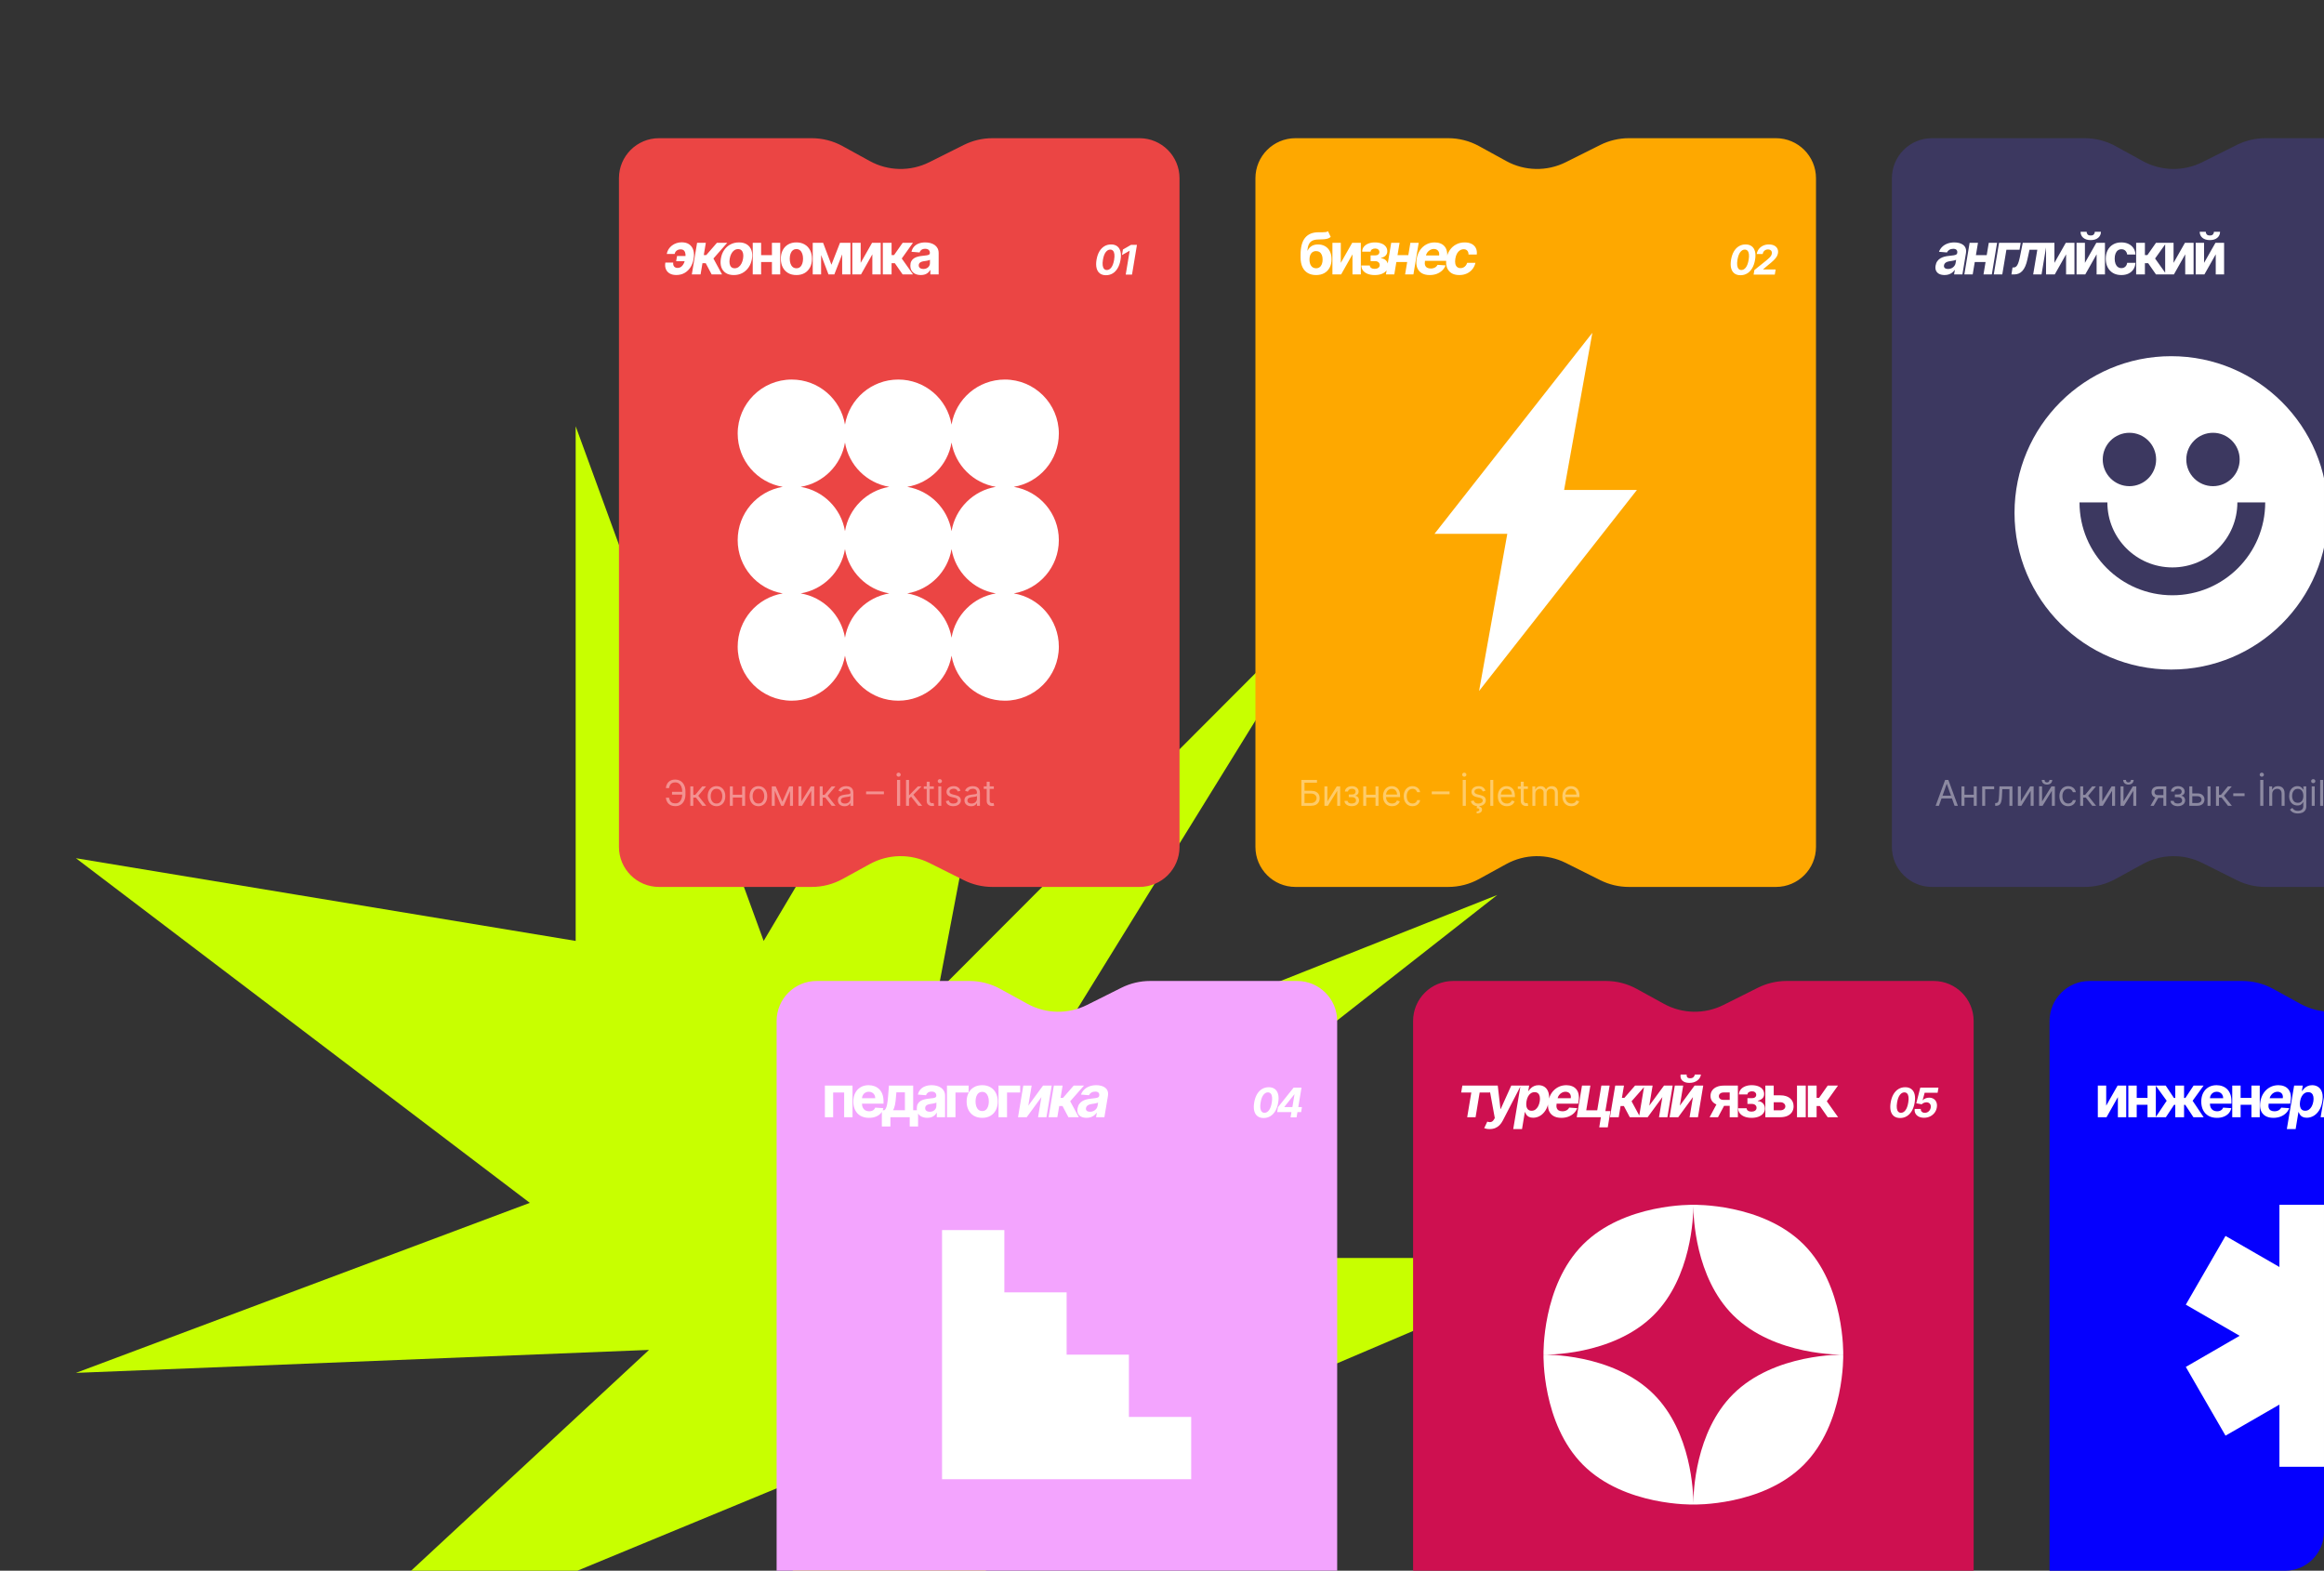 <?xml version="1.0" encoding="UTF-8"?> <svg xmlns="http://www.w3.org/2000/svg" width="1194" height="807" viewBox="0 0 1194 807" fill="none"><rect x="0" y="0" width="1194" height="807" fill="#333333" stroke="none"/> <g clip-path="url(#clip0_138_289)"> <path d="M531.324 766.741L392.344 991.031L411.187 759.656L142.647 870.624L333.452 693.552L39 705.356L272.207 618L39 440.929L295.763 483.426V219L392.344 483.426L531.324 249.692L481.858 509.396L684.441 306.355L531.324 554.254L769.243 459.817L531.324 646.331H814L531.324 766.741Z" fill="#C8FF00"></path> <path d="M665.571 71H744.041C749.581 71 755.032 72.398 759.887 75.066L773.872 82.747C783.346 87.951 794.77 88.172 804.438 83.338L822.165 74.475C826.735 72.19 831.775 71 836.884 71H912.429C923.79 71 933 80.21 933 91.571V242.771V283.914V435.114C933 446.476 923.79 455.686 912.429 455.686H836.884C831.775 455.686 826.735 454.496 822.165 452.211L804.438 443.348C794.77 438.514 783.346 438.735 773.872 443.938L759.887 451.62C755.032 454.287 749.581 455.686 744.041 455.686H665.571C654.21 455.686 645 446.476 645 435.114V283.914V242.771V91.571C645 80.21 654.21 71 665.571 71Z" fill="#FEA800"></path> <path d="M682.302 118.793L683.677 121.733C683.218 122.113 682.711 122.395 682.154 122.579C681.597 122.755 680.931 122.871 680.155 122.928C679.387 122.984 678.449 123.023 677.342 123.044C676.087 123.058 675.065 123.259 674.275 123.647C673.486 124.034 672.887 124.644 672.478 125.476C672.069 126.301 671.801 127.38 671.674 128.712H671.833C672.319 127.718 673.003 126.95 673.884 126.407C674.773 125.864 675.869 125.592 677.173 125.592C678.555 125.592 679.764 125.896 680.8 126.502C681.844 127.108 682.654 127.979 683.232 129.114C683.81 130.249 684.1 131.61 684.1 133.196C684.1 134.845 683.775 136.28 683.127 137.5C682.485 138.712 681.572 139.653 680.388 140.323C679.203 140.986 677.793 141.317 676.158 141.317C674.515 141.317 673.098 140.972 671.907 140.281C670.722 139.59 669.806 138.571 669.157 137.225C668.516 135.878 668.195 134.222 668.195 132.255V130.922C668.195 127.009 668.956 124.108 670.479 122.219C672.002 120.33 674.24 119.371 677.194 119.343C677.998 119.329 678.724 119.325 679.373 119.332C680.021 119.339 680.589 119.307 681.075 119.237C681.569 119.166 681.977 119.018 682.302 118.793ZM676.179 137.828C676.87 137.828 677.462 137.648 677.956 137.288C678.456 136.929 678.84 136.414 679.108 135.744C679.383 135.075 679.521 134.274 679.521 133.344C679.521 132.42 679.383 131.638 679.108 130.996C678.84 130.348 678.456 129.854 677.956 129.516C677.455 129.177 676.856 129.008 676.158 129.008C675.636 129.008 675.167 129.103 674.751 129.294C674.335 129.484 673.979 129.766 673.683 130.14C673.394 130.506 673.169 130.961 673.007 131.504C672.851 132.04 672.774 132.653 672.774 133.344C672.774 134.733 673.073 135.829 673.673 136.633C674.279 137.429 675.114 137.828 676.179 137.828ZM688.862 135.057L694.71 124.757H699.152V141H694.858V130.668L689.032 141H684.558V124.757H688.862V135.057ZM699.396 136.4H703.764C703.785 136.936 704.025 137.359 704.483 137.669C704.941 137.979 705.533 138.134 706.259 138.134C706.993 138.134 707.609 137.965 708.11 137.627C708.611 137.281 708.861 136.788 708.861 136.146C708.861 135.751 708.762 135.409 708.565 135.12C708.367 134.824 708.092 134.592 707.74 134.422C707.387 134.253 706.978 134.169 706.513 134.169H704.176V131.218H706.513C707.211 131.218 707.747 131.056 708.121 130.732C708.501 130.408 708.692 130.002 708.692 129.516C708.692 128.966 708.494 128.525 708.099 128.194C707.712 127.855 707.186 127.686 706.524 127.686C705.854 127.686 705.297 127.838 704.853 128.141C704.416 128.437 704.19 128.825 704.176 129.304H699.83C699.844 128.331 700.137 127.489 700.708 126.777C701.286 126.065 702.061 125.515 703.034 125.127C704.014 124.739 705.11 124.546 706.323 124.546C707.648 124.546 708.79 124.732 709.749 125.106C710.715 125.473 711.455 125.998 711.97 126.682C712.492 127.366 712.752 128.18 712.752 129.124C712.752 129.985 712.47 130.704 711.906 131.282C711.342 131.86 710.553 132.272 709.538 132.519V132.688C710.207 132.73 710.814 132.91 711.356 133.227C711.899 133.545 712.333 133.982 712.657 134.539C712.981 135.089 713.144 135.741 713.144 136.495C713.144 137.503 712.848 138.367 712.255 139.086C711.67 139.805 710.859 140.358 709.823 140.746C708.794 141.127 707.613 141.317 706.281 141.317C704.983 141.317 703.82 141.13 702.791 140.757C701.769 140.376 700.954 139.819 700.348 139.086C699.749 138.353 699.432 137.457 699.396 136.4ZM725.007 131.081L724.415 134.623H715.934L716.516 131.081H725.007ZM719.054 124.757L716.347 141H712.053L714.76 124.757H719.054ZM728.878 124.757L726.171 141H721.898L724.606 124.757H728.878ZM734.502 141.317C732.839 141.317 731.46 140.979 730.368 140.302C729.275 139.618 728.507 138.652 728.062 137.405C727.625 136.15 727.551 134.666 727.84 132.953C728.122 131.282 728.69 129.815 729.543 128.553C730.403 127.291 731.482 126.308 732.779 125.603C734.076 124.898 735.521 124.546 737.114 124.546C738.186 124.546 739.155 124.718 740.023 125.064C740.897 125.402 741.623 125.917 742.201 126.608C742.779 127.291 743.174 128.148 743.385 129.177C743.604 130.207 743.6 131.412 743.375 132.794L743.174 134.031H729.469L729.902 131.239H739.377C739.483 130.591 739.441 130.016 739.251 129.516C739.06 129.015 738.743 128.624 738.299 128.342C737.855 128.053 737.308 127.908 736.66 127.908C735.997 127.908 735.377 128.07 734.799 128.395C734.22 128.719 733.734 129.146 733.339 129.674C732.951 130.196 732.701 130.764 732.588 131.377L732.091 134.148C731.95 135.001 731.979 135.709 732.176 136.273C732.38 136.837 732.733 137.26 733.233 137.542C733.734 137.817 734.369 137.954 735.137 137.954C735.638 137.954 736.106 137.884 736.543 137.743C736.988 137.602 737.382 137.394 737.728 137.119C738.073 136.837 738.355 136.488 738.574 136.072L742.687 136.347C742.307 137.348 741.729 138.222 740.953 138.97C740.178 139.71 739.244 140.288 738.151 140.704C737.065 141.113 735.849 141.317 734.502 141.317ZM749.734 141.317C748.064 141.317 746.689 140.965 745.61 140.26C744.539 139.548 743.788 138.561 743.358 137.299C742.935 136.037 742.861 134.585 743.136 132.942C743.404 131.278 743.964 129.819 744.817 128.564C745.67 127.302 746.752 126.319 748.064 125.614C749.382 124.902 750.862 124.546 752.505 124.546C753.922 124.546 755.12 124.803 756.1 125.318C757.08 125.832 757.799 126.555 758.258 127.485C758.716 128.416 758.871 129.509 758.723 130.764H754.482C754.49 129.96 754.282 129.308 753.859 128.807C753.436 128.307 752.815 128.056 751.997 128.056C751.292 128.056 750.644 128.247 750.052 128.627C749.466 129.001 748.969 129.547 748.561 130.267C748.159 130.986 747.877 131.856 747.715 132.879C747.545 133.915 747.542 134.796 747.704 135.522C747.866 136.248 748.176 136.802 748.635 137.182C749.093 137.563 749.671 137.754 750.369 137.754C750.891 137.754 751.373 137.648 751.818 137.436C752.269 137.225 752.664 136.918 753.002 136.516C753.34 136.107 753.601 135.617 753.785 135.046H758.036C757.747 136.294 757.221 137.387 756.46 138.325C755.706 139.262 754.757 139.995 753.615 140.524C752.473 141.053 751.18 141.317 749.734 141.317Z" fill="white"></path> <path d="M668.61 414V400.708H676.631V402.136H670.219V406.29H673.594C674.546 406.29 675.348 406.445 676.002 406.757C676.659 407.069 677.157 407.508 677.495 408.075C677.836 408.641 678.007 409.31 678.007 410.08C678.007 410.85 677.836 411.529 677.495 412.118C677.157 412.706 676.659 413.167 676.002 413.5C675.348 413.833 674.546 414 673.594 414H668.61ZM670.219 412.598H673.594C674.2 412.598 674.712 412.477 675.132 412.235C675.556 411.988 675.876 411.672 676.093 411.287C676.313 410.898 676.424 410.487 676.424 410.054C676.424 409.418 676.179 408.871 675.69 408.412C675.201 407.949 674.503 407.718 673.594 407.718H670.219V412.598ZM681.981 411.741L686.784 404.031H688.549V414H687.017V406.29L682.24 414H680.449V404.031H681.981V411.741ZM690.731 411.456H692.367C692.401 411.906 692.605 412.248 692.977 412.481C693.353 412.715 693.842 412.832 694.444 412.832C695.058 412.832 695.584 412.706 696.021 412.455C696.458 412.2 696.676 411.789 696.676 411.222C696.676 410.889 696.594 410.599 696.43 410.353C696.265 410.102 696.034 409.907 695.735 409.768C695.437 409.63 695.084 409.561 694.677 409.561H692.964V408.185H694.677C695.287 408.185 695.737 408.046 696.027 407.769C696.321 407.493 696.468 407.146 696.468 406.731C696.468 406.285 696.311 405.928 695.995 405.66C695.679 405.388 695.231 405.251 694.651 405.251C694.067 405.251 693.58 405.383 693.191 405.647C692.802 405.907 692.596 406.242 692.574 406.653H690.965C690.982 406.117 691.147 405.643 691.458 405.232C691.77 404.816 692.194 404.492 692.73 404.258C693.267 404.02 693.881 403.901 694.573 403.901C695.274 403.901 695.882 404.025 696.397 404.271C696.916 404.514 697.317 404.845 697.598 405.264C697.883 405.68 698.026 406.151 698.026 406.679C698.026 407.242 697.868 407.696 697.552 408.042C697.236 408.388 696.841 408.635 696.365 408.782V408.886C696.741 408.912 697.068 409.033 697.345 409.249C697.626 409.461 697.844 409.74 698 410.086C698.156 410.428 698.234 410.807 698.234 411.222C698.234 411.828 698.072 412.356 697.747 412.806C697.423 413.251 696.977 413.598 696.41 413.844C695.843 414.087 695.196 414.208 694.47 414.208C693.764 414.208 693.133 414.093 692.574 413.864C692.016 413.63 691.573 413.308 691.244 412.897C690.919 412.481 690.748 412.001 690.731 411.456ZM707.057 408.315V409.742H701.553V408.315H707.057ZM701.917 404.031V414H700.385V404.031H701.917ZM708.225 404.031V414H706.694V404.031H708.225ZM715.202 414.208C714.242 414.208 713.413 413.996 712.717 413.572C712.024 413.143 711.49 412.546 711.113 411.78C710.741 411.01 710.555 410.115 710.555 409.093C710.555 408.072 710.741 407.172 711.113 406.394C711.49 405.61 712.013 405 712.684 404.563C713.359 404.122 714.147 403.901 715.046 403.901C715.566 403.901 716.078 403.988 716.585 404.161C717.091 404.334 717.552 404.615 717.967 405.005C718.382 405.39 718.713 405.9 718.96 406.536C719.207 407.172 719.33 407.956 719.33 408.886V409.535H711.646V408.211H717.772C717.772 407.648 717.66 407.146 717.435 406.705C717.214 406.264 716.898 405.915 716.487 405.66C716.081 405.405 715.6 405.277 715.046 405.277C714.436 405.277 713.909 405.429 713.463 405.732C713.022 406.03 712.682 406.42 712.444 406.9C712.206 407.38 712.087 407.895 712.087 408.444V409.327C712.087 410.08 712.217 410.718 712.476 411.242C712.74 411.761 713.106 412.157 713.573 412.429C714.041 412.698 714.584 412.832 715.202 412.832C715.605 412.832 715.968 412.776 716.293 412.663C716.621 412.546 716.905 412.373 717.143 412.144C717.381 411.91 717.565 411.62 717.694 411.274L719.174 411.69C719.018 412.191 718.757 412.633 718.389 413.013C718.021 413.39 717.567 413.684 717.026 413.896C716.485 414.104 715.877 414.208 715.202 414.208ZM725.71 414.208C724.775 414.208 723.97 413.987 723.295 413.546C722.62 413.104 722.101 412.496 721.738 411.722C721.374 410.947 721.193 410.063 721.193 409.067C721.193 408.055 721.379 407.162 721.751 406.387C722.127 405.608 722.651 405 723.321 404.563C723.996 404.122 724.784 403.901 725.684 403.901C726.385 403.901 727.016 404.031 727.579 404.291C728.141 404.55 728.602 404.914 728.961 405.381C729.32 405.848 729.543 406.394 729.63 407.017H728.098C727.981 406.562 727.722 406.16 727.319 405.809C726.921 405.455 726.385 405.277 725.71 405.277C725.113 405.277 724.589 405.433 724.139 405.745C723.694 406.052 723.345 406.487 723.094 407.049C722.848 407.607 722.724 408.263 722.724 409.016C722.724 409.786 722.845 410.456 723.088 411.028C723.334 411.599 723.681 412.042 724.126 412.358C724.576 412.674 725.104 412.832 725.71 412.832C726.108 412.832 726.469 412.763 726.794 412.624C727.118 412.486 727.393 412.287 727.618 412.027C727.843 411.767 728.003 411.456 728.098 411.092H729.63C729.543 411.681 729.329 412.211 728.987 412.683C728.65 413.15 728.202 413.522 727.644 413.799C727.09 414.071 726.445 414.208 725.71 414.208ZM744.745 406.64V408.068H735.607V406.64H744.745ZM753.105 400.708V414H751.495V400.708H753.105ZM752.3 399.047C752.001 399.047 751.744 398.945 751.528 398.742C751.316 398.538 751.21 398.294 751.21 398.008C751.21 397.723 751.316 397.478 751.528 397.275C751.744 397.072 752.001 396.97 752.3 396.97C752.598 396.97 752.854 397.072 753.066 397.275C753.282 397.478 753.39 397.723 753.39 398.008C753.39 398.294 753.282 398.538 753.066 398.742C752.854 398.945 752.598 399.047 752.3 399.047ZM763.185 406.264L761.81 406.653C761.723 406.424 761.595 406.201 761.427 405.985C761.262 405.764 761.037 405.582 760.752 405.44C760.466 405.297 760.1 405.225 759.655 405.225C759.045 405.225 758.536 405.366 758.13 405.647C757.727 405.924 757.526 406.277 757.526 406.705C757.526 407.086 757.665 407.387 757.941 407.607C758.218 407.828 758.651 408.012 759.239 408.159L760.719 408.522C761.611 408.739 762.275 409.07 762.712 409.515C763.149 409.957 763.367 410.526 763.367 411.222C763.367 411.793 763.203 412.304 762.874 412.754C762.549 413.204 762.095 413.559 761.511 413.818C760.927 414.078 760.248 414.208 759.473 414.208C758.456 414.208 757.615 413.987 756.948 413.546C756.282 413.104 755.86 412.46 755.683 411.612L757.137 411.248C757.275 411.785 757.537 412.187 757.922 412.455C758.311 412.724 758.82 412.858 759.447 412.858C760.161 412.858 760.728 412.706 761.148 412.403C761.572 412.096 761.784 411.728 761.784 411.3C761.784 410.954 761.662 410.664 761.42 410.43C761.178 410.192 760.806 410.015 760.304 409.898L758.642 409.509C757.729 409.292 757.059 408.957 756.63 408.503C756.206 408.044 755.994 407.471 755.994 406.783C755.994 406.22 756.152 405.723 756.468 405.29C756.788 404.858 757.223 404.518 757.773 404.271C758.326 404.025 758.954 403.901 759.655 403.901C760.641 403.901 761.416 404.118 761.978 404.55C762.545 404.983 762.947 405.554 763.185 406.264ZM758.902 413.948H760.174L760.07 414.467C760.408 414.519 760.717 414.66 760.998 414.889C761.28 415.123 761.42 415.493 761.42 415.999C761.42 416.557 761.189 417.011 760.726 417.362C760.267 417.717 759.59 417.894 758.694 417.894L758.642 416.882C759.045 416.882 759.378 416.817 759.642 416.687C759.91 416.561 760.044 416.349 760.044 416.051C760.044 415.752 759.934 415.549 759.713 415.441C759.493 415.333 759.136 415.259 758.642 415.22L758.902 413.948ZM767.204 400.708V414H765.673V400.708H767.204ZM774.189 414.208C773.229 414.208 772.4 413.996 771.704 413.572C771.011 413.143 770.477 412.546 770.101 411.78C769.729 411.01 769.543 410.115 769.543 409.093C769.543 408.072 769.729 407.172 770.101 406.394C770.477 405.61 771.001 405 771.671 404.563C772.346 404.122 773.134 403.901 774.034 403.901C774.553 403.901 775.066 403.988 775.572 404.161C776.078 404.334 776.539 404.615 776.954 405.005C777.37 405.39 777.701 405.9 777.947 406.536C778.194 407.172 778.317 407.956 778.317 408.886V409.535H770.633V408.211H776.76C776.76 407.648 776.647 407.146 776.422 406.705C776.201 406.264 775.886 405.915 775.475 405.66C775.068 405.405 774.588 405.277 774.034 405.277C773.424 405.277 772.896 405.429 772.45 405.732C772.009 406.03 771.669 406.42 771.431 406.9C771.193 407.38 771.074 407.895 771.074 408.444V409.327C771.074 410.08 771.204 410.718 771.464 411.242C771.728 411.761 772.093 412.157 772.56 412.429C773.028 412.698 773.571 412.832 774.189 412.832C774.592 412.832 774.955 412.776 775.28 412.663C775.609 412.546 775.892 412.373 776.13 412.144C776.368 411.91 776.552 411.62 776.682 411.274L778.161 411.69C778.006 412.191 777.744 412.633 777.376 413.013C777.008 413.39 776.554 413.684 776.013 413.896C775.472 414.104 774.864 414.208 774.189 414.208ZM784.983 404.031V405.329H779.816V404.031H784.983ZM781.322 401.643H782.854V411.144C782.854 411.577 782.917 411.902 783.042 412.118C783.172 412.33 783.336 412.473 783.535 412.546C783.739 412.615 783.953 412.65 784.178 412.65C784.347 412.65 784.485 412.641 784.593 412.624C784.701 412.602 784.788 412.585 784.853 412.572L785.164 413.948C785.06 413.987 784.916 414.026 784.729 414.065C784.543 414.108 784.308 414.13 784.022 414.13C783.589 414.13 783.165 414.037 782.75 413.851C782.339 413.665 781.997 413.381 781.725 413.001C781.456 412.62 781.322 412.139 781.322 411.56V401.643ZM787.287 414V404.031H788.766V405.589H788.896C789.104 405.057 789.439 404.643 789.902 404.349C790.365 404.051 790.921 403.901 791.57 403.901C792.228 403.901 792.775 404.051 793.212 404.349C793.653 404.643 793.997 405.057 794.244 405.589H794.348C794.603 405.074 794.986 404.665 795.497 404.362C796.007 404.055 796.619 403.901 797.333 403.901C798.225 403.901 798.954 404.18 799.52 404.739C800.087 405.292 800.371 406.156 800.371 407.328V414H798.839V407.328C798.839 406.593 798.638 406.067 798.235 405.751C797.833 405.435 797.359 405.277 796.814 405.277C796.113 405.277 795.57 405.489 795.185 405.913C794.8 406.333 794.607 406.865 794.607 407.51V414H793.05V407.172C793.05 406.606 792.866 406.149 792.498 405.803C792.13 405.452 791.657 405.277 791.077 405.277C790.679 405.277 790.307 405.383 789.961 405.595C789.619 405.807 789.342 406.102 789.13 406.478C788.922 406.85 788.818 407.281 788.818 407.769V414H787.287ZM807.351 414.208C806.39 414.208 805.562 413.996 804.865 413.572C804.173 413.143 803.638 412.546 803.262 411.78C802.89 411.01 802.704 410.115 802.704 409.093C802.704 408.072 802.89 407.172 803.262 406.394C803.638 405.61 804.162 405 804.833 404.563C805.508 404.122 806.295 403.901 807.195 403.901C807.714 403.901 808.227 403.988 808.733 404.161C809.239 404.334 809.7 404.615 810.116 405.005C810.531 405.39 810.862 405.9 811.109 406.536C811.355 407.172 811.479 407.956 811.479 408.886V409.535H803.794V408.211H809.921C809.921 407.648 809.808 407.146 809.583 406.705C809.363 406.264 809.047 405.915 808.636 405.66C808.229 405.405 807.749 405.277 807.195 405.277C806.585 405.277 806.057 405.429 805.611 405.732C805.17 406.03 804.83 406.42 804.593 406.9C804.355 407.38 804.236 407.895 804.236 408.444V409.327C804.236 410.08 804.365 410.718 804.625 411.242C804.889 411.761 805.255 412.157 805.722 412.429C806.189 412.698 806.732 412.832 807.351 412.832C807.753 412.832 808.117 412.776 808.441 412.663C808.77 412.546 809.053 412.373 809.291 412.144C809.529 411.91 809.713 411.62 809.843 411.274L811.323 411.69C811.167 412.191 810.905 412.633 810.537 413.013C810.17 413.39 809.715 413.684 809.175 413.896C808.634 414.104 808.026 414.208 807.351 414.208Z" fill="white" fill-opacity="0.41"></path> <path d="M894.218 141.402C892.935 141.402 891.884 141.089 891.064 140.463C890.244 139.832 889.685 138.922 889.387 137.734C889.093 136.546 889.086 135.118 889.364 133.448C889.648 131.783 890.132 130.364 890.818 129.191C891.509 128.018 892.364 127.126 893.383 126.514C894.406 125.898 895.557 125.59 896.834 125.59C898.107 125.59 899.153 125.898 899.973 126.514C900.793 127.131 901.354 128.023 901.658 129.191C901.966 130.359 901.981 131.778 901.702 133.448C901.424 135.122 900.939 136.554 900.249 137.742C899.558 138.925 898.7 139.832 897.677 140.463C896.653 141.089 895.5 141.402 894.218 141.402ZM894.665 138.726C895.545 138.726 896.315 138.286 896.976 137.406C897.637 136.527 898.114 135.207 898.407 133.448C898.601 132.295 898.643 131.333 898.534 130.562C898.43 129.787 898.194 129.206 897.826 128.818C897.458 128.43 896.983 128.236 896.402 128.236C895.532 128.236 894.762 128.674 894.091 129.549C893.425 130.418 892.948 131.718 892.659 133.448C892.466 134.621 892.423 135.6 892.533 136.385C892.642 137.165 892.881 137.752 893.248 138.144C893.616 138.532 894.088 138.726 894.665 138.726ZM900.952 141.067L901.347 138.741L907.61 133.709C908.146 133.261 908.601 132.859 908.974 132.501C909.352 132.143 909.65 131.793 909.869 131.45C910.092 131.102 910.239 130.726 910.308 130.324C910.383 129.877 910.346 129.491 910.197 129.168C910.052 128.84 909.819 128.589 909.496 128.415C909.178 128.236 908.795 128.147 908.348 128.147C907.881 128.147 907.456 128.241 907.073 128.43C906.69 128.619 906.372 128.89 906.119 129.243C905.865 129.596 905.696 130.016 905.612 130.503H902.548C902.717 129.504 903.092 128.637 903.673 127.901C904.255 127.165 904.986 126.596 905.865 126.194C906.745 125.791 907.719 125.59 908.788 125.59C909.881 125.59 910.8 125.784 911.546 126.171C912.296 126.554 912.841 127.086 913.179 127.767C913.517 128.448 913.611 129.228 913.462 130.108C913.363 130.689 913.151 131.261 912.828 131.822C912.505 132.379 911.998 133 911.307 133.686C910.617 134.367 909.67 135.185 908.467 136.139L905.88 138.323L905.858 138.428H912.277L911.837 141.067H900.952Z" fill="white"></path> <path d="M818.091 171L737 274.273H774.406L759.909 355L841 251.727H803.594L818.091 171Z" fill="white"></path> <path d="M1073.57 504H1152.04C1157.58 504 1163.03 505.398 1167.89 508.066L1181.87 515.747C1191.35 520.951 1202.77 521.172 1212.44 516.338L1230.16 507.475C1234.73 505.19 1239.77 504 1244.88 504H1320.43C1331.79 504 1341 513.21 1341 524.571V675.771V716.914V868.114C1341 879.476 1331.79 888.686 1320.43 888.686H1244.88C1239.77 888.686 1234.73 887.496 1230.16 885.211L1212.44 876.348C1202.77 871.514 1191.35 871.735 1181.87 876.938L1167.89 884.62C1163.03 887.287 1157.58 888.686 1152.04 888.686H1073.57C1062.21 888.686 1053 879.476 1053 868.114V716.914V675.771V524.571C1053 513.21 1062.21 504 1073.57 504Z" fill="#0500FE"></path> <path d="M1082.1 568.057L1087.95 557.757H1092.39V574H1088.1V563.668L1082.27 574H1077.8V557.757H1082.1V568.057ZM1104.78 564.081V567.623H1096.29V564.081H1104.78ZM1097.78 557.757V574H1093.47V557.757H1097.78ZM1107.6 557.757V574H1103.33V557.757H1107.6ZM1107.51 574L1113.18 565.551L1107.54 557.757H1112.68L1116.9 564.113H1117.59V557.757H1122.1V564.113H1122.78L1126.99 557.757H1132.13L1126.5 565.551L1132.17 574H1126.91L1122.73 567.655H1122.1V574H1117.59V567.655H1116.96L1112.76 574H1107.51ZM1139 574.317C1137.33 574.317 1135.89 573.979 1134.68 573.302C1133.48 572.618 1132.56 571.652 1131.91 570.405C1131.26 569.15 1130.94 567.666 1130.94 565.953C1130.94 564.282 1131.26 562.815 1131.91 561.553C1132.56 560.291 1133.47 559.308 1134.65 558.603C1135.83 557.898 1137.22 557.546 1138.82 557.546C1139.89 557.546 1140.89 557.718 1141.81 558.064C1142.74 558.402 1143.55 558.913 1144.24 559.597C1144.94 560.281 1145.48 561.141 1145.87 562.177C1146.26 563.207 1146.45 564.412 1146.45 565.794V567.031H1132.74V564.239H1142.21C1142.21 563.591 1142.07 563.016 1141.79 562.516C1141.51 562.015 1141.11 561.624 1140.61 561.342C1140.12 561.053 1139.55 560.908 1138.89 560.908C1138.21 560.908 1137.6 561.067 1137.07 561.384C1136.55 561.694 1136.14 562.114 1135.84 562.643C1135.55 563.164 1135.4 563.746 1135.39 564.387V567.042C1135.39 567.845 1135.54 568.54 1135.83 569.125C1136.14 569.71 1136.56 570.161 1137.11 570.479C1137.66 570.796 1138.32 570.954 1139.07 570.954C1139.57 570.954 1140.03 570.884 1140.44 570.743C1140.86 570.602 1141.22 570.39 1141.51 570.108C1141.81 569.826 1142.03 569.481 1142.19 569.072L1146.36 569.347C1146.14 570.348 1145.71 571.222 1145.06 571.97C1144.41 572.71 1143.57 573.288 1142.54 573.704C1141.52 574.113 1140.34 574.317 1139 574.317ZM1158.16 564.081V567.623H1149.68V564.081H1158.16ZM1151.16 557.757V574H1146.86V557.757H1151.16ZM1160.99 557.757V574H1156.72V557.757H1160.99ZM1167.96 574.317C1166.29 574.317 1164.92 573.979 1163.82 573.302C1162.73 572.618 1161.96 571.652 1161.52 570.405C1161.08 569.15 1161.01 567.666 1161.3 565.953C1161.58 564.282 1162.15 562.815 1163 561.553C1163.86 560.291 1164.94 559.308 1166.23 558.603C1167.53 557.898 1168.98 557.546 1170.57 557.546C1171.64 557.546 1172.61 557.718 1173.48 558.064C1174.35 558.402 1175.08 558.917 1175.66 559.608C1176.23 560.291 1176.63 561.148 1176.84 562.177C1177.06 563.207 1177.06 564.412 1176.83 565.794L1176.63 567.031H1162.92L1163.36 564.239H1172.83C1172.94 563.591 1172.9 563.016 1172.71 562.516C1172.52 562.015 1172.2 561.624 1171.75 561.342C1171.31 561.053 1170.76 560.908 1170.12 560.908C1169.45 560.908 1168.83 561.07 1168.25 561.395C1167.68 561.719 1167.19 562.146 1166.8 562.674C1166.41 563.196 1166.16 563.764 1166.04 564.377L1165.55 567.148C1165.41 568.001 1165.43 568.709 1165.63 569.273C1165.84 569.837 1166.19 570.26 1166.69 570.542C1167.19 570.817 1167.82 570.954 1168.59 570.954C1169.09 570.954 1169.56 570.884 1170 570.743C1170.44 570.602 1170.84 570.394 1171.18 570.119C1171.53 569.837 1171.81 569.488 1172.03 569.072L1176.14 569.347C1175.76 570.348 1175.18 571.222 1174.41 571.97C1173.63 572.71 1172.7 573.288 1171.61 573.704C1170.52 574.113 1169.3 574.317 1167.96 574.317ZM1174.91 580.091L1178.65 557.757H1183.09L1182.64 560.485H1182.84C1183.11 560.048 1183.47 559.604 1183.91 559.153C1184.36 558.695 1184.92 558.314 1185.59 558.011C1186.26 557.701 1187.05 557.546 1187.95 557.546C1189.14 557.546 1190.18 557.856 1191.07 558.476C1191.96 559.089 1192.6 560.017 1192.99 561.257C1193.39 562.491 1193.44 564.039 1193.13 565.9C1192.83 567.711 1192.29 569.241 1191.49 570.489C1190.7 571.73 1189.75 572.671 1188.65 573.313C1187.55 573.947 1186.38 574.264 1185.15 574.264C1184.27 574.264 1183.55 574.12 1182.99 573.831C1182.43 573.542 1182 573.179 1181.69 572.742C1181.38 572.297 1181.16 571.85 1181.03 571.399H1180.86L1179.43 580.091H1174.91ZM1181.71 565.879C1181.55 566.844 1181.55 567.687 1181.69 568.406C1181.84 569.125 1182.13 569.685 1182.58 570.087C1183.02 570.482 1183.61 570.68 1184.33 570.68C1185.07 570.68 1185.72 570.479 1186.29 570.077C1186.86 569.668 1187.34 569.104 1187.72 568.385C1188.1 567.659 1188.37 566.823 1188.53 565.879C1188.68 564.941 1188.68 564.116 1188.54 563.404C1188.4 562.692 1188.11 562.135 1187.67 561.733C1187.24 561.331 1186.64 561.13 1185.9 561.13C1185.17 561.13 1184.52 561.324 1183.94 561.712C1183.37 562.1 1182.89 562.65 1182.51 563.362C1182.13 564.074 1181.86 564.913 1181.71 565.879ZM1197.55 568.057L1205.12 557.757H1209.57L1206.86 574H1202.56L1204.28 563.668L1196.73 574H1192.27L1194.97 557.757H1199.27L1197.55 568.057ZM1217.46 574L1219.58 561.289H1216.54C1215.7 561.289 1215.04 561.479 1214.55 561.86C1214.05 562.241 1213.77 562.692 1213.69 563.214C1213.59 563.742 1213.72 564.19 1214.08 564.557C1214.44 564.916 1215.03 565.096 1215.85 565.096H1220.44L1219.93 568.142H1215.34C1213.94 568.142 1212.77 567.93 1211.83 567.507C1210.89 567.084 1210.2 566.495 1209.79 565.741C1209.37 564.98 1209.25 564.095 1209.42 563.087C1209.59 562.029 1210.01 561.102 1210.7 560.306C1211.38 559.502 1212.27 558.878 1213.36 558.434C1214.46 557.983 1215.71 557.757 1217.12 557.757H1224.36L1221.65 574H1217.46ZM1207.13 574L1213.06 565.54H1217.36L1211.45 574H1207.13Z" fill="white"></path> <path fill-rule="evenodd" clip-rule="evenodd" d="M1150.67 686.298L1123 670.308L1143.4 634.991L1171.09 650.954L1171.1 619H1211.9L1211.91 650.954L1239.6 634.991L1260 670.308L1232.33 686.298L1260 702.289L1239.6 737.606L1211.91 721.643L1211.9 753.596H1171.1L1171.09 721.643L1143.4 737.606L1123 702.289L1150.67 686.298Z" fill="white"></path> <path d="M419.571 504H498.041C503.581 504 509.032 505.398 513.887 508.066L527.872 515.747C537.346 520.951 548.77 521.172 558.438 516.338L576.165 507.475C580.735 505.19 585.775 504 590.884 504H666.429C677.79 504 687 513.21 687 524.571V675.771V716.914V868.114C687 879.476 677.79 888.686 666.429 888.686H590.884C585.775 888.686 580.735 887.496 576.165 885.211L558.438 876.348C548.77 871.514 537.346 871.735 527.872 876.938L513.887 884.62C509.032 887.287 503.581 888.686 498.041 888.686H419.571C408.21 888.686 399 879.476 399 868.114V716.914V675.771V524.571C399 513.21 408.21 504 419.571 504Z" fill="#F3A4FE"></path> <path d="M423.798 574V557.757H438V574H433.696V561.3H428.049V574H423.798ZM446.466 574.317C444.796 574.317 443.357 573.979 442.152 573.302C440.953 572.618 440.03 571.652 439.381 570.405C438.733 569.15 438.408 567.666 438.408 565.953C438.408 564.282 438.733 562.815 439.381 561.553C440.03 560.291 440.943 559.308 442.12 558.603C443.304 557.898 444.693 557.546 446.287 557.546C447.358 557.546 448.356 557.718 449.279 558.064C450.21 558.402 451.021 558.913 451.711 559.597C452.409 560.281 452.952 561.141 453.34 562.177C453.728 563.207 453.922 564.412 453.922 565.794V567.031H440.206V564.239H449.681C449.681 563.591 449.54 563.016 449.258 562.516C448.976 562.015 448.585 561.624 448.084 561.342C447.591 561.053 447.016 560.908 446.361 560.908C445.677 560.908 445.07 561.067 444.542 561.384C444.02 561.694 443.611 562.114 443.315 562.643C443.019 563.164 442.867 563.746 442.86 564.387V567.042C442.86 567.845 443.008 568.54 443.304 569.125C443.608 569.71 444.034 570.161 444.584 570.479C445.134 570.796 445.786 570.954 446.54 570.954C447.041 570.954 447.499 570.884 447.915 570.743C448.331 570.602 448.687 570.39 448.983 570.108C449.279 569.826 449.505 569.481 449.66 569.072L453.826 569.347C453.615 570.348 453.181 571.222 452.526 571.97C451.877 572.71 451.038 573.288 450.009 573.704C448.987 574.113 447.806 574.317 446.466 574.317ZM453.061 578.759V570.426H454.309C454.669 570.2 454.958 569.841 455.176 569.347C455.402 568.854 455.585 568.272 455.726 567.602C455.874 566.932 455.987 566.21 456.065 565.434C456.149 564.652 456.223 563.862 456.287 563.066L456.71 557.757H469.167V570.426H471.684V578.759H467.39V574H457.46V578.759H453.061ZM458.793 570.426H464.916V561.226H460.538L460.368 563.066C460.249 564.8 460.076 566.273 459.85 567.486C459.625 568.691 459.272 569.671 458.793 570.426ZM476.409 574.307C475.373 574.307 474.449 574.127 473.639 573.767C472.828 573.401 472.186 572.861 471.714 572.149C471.249 571.43 471.016 570.535 471.016 569.463C471.016 568.561 471.182 567.803 471.513 567.19C471.845 566.576 472.296 566.083 472.867 565.709C473.438 565.336 474.086 565.054 474.813 564.863C475.546 564.673 476.314 564.539 477.118 564.461C478.063 564.363 478.824 564.271 479.402 564.187C479.98 564.095 480.4 563.961 480.66 563.785C480.921 563.608 481.052 563.348 481.052 563.002V562.939C481.052 562.269 480.84 561.751 480.417 561.384C480.001 561.018 479.409 560.834 478.641 560.834C477.83 560.834 477.185 561.014 476.705 561.374C476.226 561.726 475.909 562.17 475.754 562.706L471.587 562.368C471.799 561.381 472.215 560.528 472.835 559.809C473.455 559.082 474.256 558.525 475.236 558.138C476.223 557.743 477.365 557.546 478.662 557.546C479.564 557.546 480.428 557.651 481.253 557.863C482.085 558.074 482.821 558.402 483.463 558.846C484.111 559.29 484.622 559.861 484.996 560.559C485.37 561.25 485.557 562.079 485.557 563.044V574H481.284V571.748H481.157C480.897 572.255 480.548 572.703 480.111 573.091C479.673 573.471 479.148 573.771 478.535 573.989C477.922 574.201 477.213 574.307 476.409 574.307ZM477.699 571.198C478.362 571.198 478.947 571.067 479.455 570.806C479.962 570.539 480.361 570.179 480.65 569.728C480.939 569.277 481.083 568.765 481.083 568.194V566.471C480.942 566.562 480.749 566.647 480.502 566.725C480.262 566.795 479.991 566.862 479.688 566.925C479.384 566.982 479.081 567.035 478.778 567.084C478.475 567.126 478.2 567.165 477.953 567.2C477.425 567.278 476.963 567.401 476.568 567.57C476.173 567.74 475.866 567.969 475.648 568.258C475.429 568.54 475.32 568.892 475.32 569.315C475.32 569.929 475.542 570.398 475.986 570.722C476.438 571.039 477.009 571.198 477.699 571.198ZM497.645 557.757V561.3H490.898V574H486.52V557.757H497.645ZM504.618 574.317C502.975 574.317 501.555 573.968 500.356 573.27C499.165 572.565 498.245 571.585 497.596 570.331C496.948 569.069 496.623 567.606 496.623 565.942C496.623 564.264 496.948 562.798 497.596 561.543C498.245 560.281 499.165 559.301 500.356 558.603C501.555 557.898 502.975 557.546 504.618 557.546C506.261 557.546 507.678 557.898 508.869 558.603C510.068 559.301 510.991 560.281 511.64 561.543C512.288 562.798 512.613 564.264 512.613 565.942C512.613 567.606 512.288 569.069 511.64 570.331C510.991 571.585 510.068 572.565 508.869 573.27C507.678 573.968 506.261 574.317 504.618 574.317ZM504.639 570.828C505.386 570.828 506.01 570.616 506.511 570.193C507.011 569.763 507.389 569.178 507.642 568.438C507.903 567.697 508.034 566.855 508.034 565.91C508.034 564.966 507.903 564.123 507.642 563.383C507.389 562.643 507.011 562.057 506.511 561.627C506.01 561.197 505.386 560.982 504.639 560.982C503.885 560.982 503.25 561.197 502.736 561.627C502.228 562.057 501.844 562.643 501.583 563.383C501.329 564.123 501.202 564.966 501.202 565.91C501.202 566.855 501.329 567.697 501.583 568.438C501.844 569.178 502.228 569.763 502.736 570.193C503.25 570.616 503.885 570.828 504.639 570.828ZM524.135 557.757V561.3H517.389V574H513.011V557.757H524.135ZM528.317 568.057L535.878 557.757H540.33L537.622 574H533.318L535.042 563.668L527.492 574H523.029L525.736 557.757H530.03L528.317 568.057ZM538.732 574L541.439 557.757H545.933L544.876 564.06H546.145L551.622 557.757H556.92L549.835 565.815L554.266 574H548.926L545.88 568.237H544.199L543.226 574H538.732ZM558.207 574.307C557.177 574.307 556.286 574.127 555.531 573.767C554.784 573.401 554.234 572.858 553.882 572.139C553.529 571.42 553.441 570.528 553.617 569.463C553.772 568.561 554.065 567.807 554.495 567.2C554.932 566.587 555.464 566.094 556.092 565.72C556.719 565.346 557.414 565.061 558.175 564.863C558.943 564.666 559.736 564.532 560.554 564.461C561.499 564.363 562.267 564.268 562.86 564.176C563.459 564.084 563.906 563.954 564.203 563.785C564.499 563.608 564.678 563.348 564.742 563.002V562.939C564.848 562.276 564.724 561.761 564.372 561.395C564.026 561.021 563.473 560.834 562.712 560.834C561.908 560.834 561.224 561.011 560.66 561.363C560.103 561.716 559.705 562.163 559.465 562.706L555.362 562.368C555.729 561.381 556.282 560.528 557.022 559.809C557.77 559.082 558.668 558.525 559.719 558.138C560.769 557.743 561.947 557.546 563.251 557.546C564.153 557.546 564.996 557.651 565.778 557.863C566.568 558.074 567.248 558.402 567.819 558.846C568.397 559.29 568.813 559.861 569.067 560.559C569.328 561.25 569.381 562.079 569.226 563.044L567.396 574H563.124L563.505 571.748H563.378C563.032 572.255 562.609 572.703 562.109 573.091C561.608 573.471 561.034 573.771 560.385 573.989C559.736 574.201 559.01 574.307 558.207 574.307ZM560.015 571.198C560.671 571.198 561.273 571.067 561.823 570.806C562.38 570.539 562.838 570.179 563.198 569.728C563.565 569.277 563.797 568.765 563.896 568.194L564.171 566.471C564.03 566.562 563.825 566.643 563.558 566.714C563.297 566.784 563.011 566.851 562.701 566.915C562.398 566.971 562.091 567.024 561.781 567.073C561.471 567.116 561.192 567.158 560.946 567.2C560.403 567.278 559.916 567.401 559.486 567.57C559.056 567.74 558.707 567.969 558.439 568.258C558.171 568.54 558.006 568.892 557.942 569.315C557.844 569.929 557.988 570.398 558.376 570.722C558.771 571.039 559.317 571.198 560.015 571.198Z" fill="white"></path> <path d="M649.218 574.402C647.935 574.402 646.884 574.089 646.064 573.463C645.244 572.832 644.685 571.922 644.387 570.734C644.093 569.546 644.086 568.118 644.364 566.448C644.648 564.783 645.132 563.364 645.818 562.191C646.509 561.018 647.364 560.126 648.383 559.514C649.406 558.898 650.557 558.59 651.834 558.59C653.107 558.59 654.153 558.898 654.973 559.514C655.793 560.131 656.354 561.023 656.658 562.191C656.966 563.359 656.981 564.778 656.702 566.448C656.424 568.122 655.939 569.554 655.249 570.742C654.558 571.925 653.7 572.832 652.677 573.463C651.653 574.089 650.5 574.402 649.218 574.402ZM649.665 571.726C650.545 571.726 651.315 571.286 651.976 570.406C652.637 569.527 653.114 568.207 653.407 566.448C653.601 565.295 653.643 564.333 653.534 563.562C653.43 562.787 653.194 562.206 652.826 561.818C652.458 561.43 651.983 561.236 651.402 561.236C650.532 561.236 649.762 561.674 649.091 562.549C648.425 563.418 647.948 564.718 647.659 566.448C647.466 567.621 647.423 568.6 647.533 569.385C647.642 570.165 647.881 570.752 648.248 571.144C648.616 571.532 649.088 571.726 649.665 571.726ZM656.169 571.383L656.586 568.841L664.63 558.799H666.822L666.24 562.317H664.936L659.866 568.677L659.851 568.796H668.902L668.477 571.383H656.169ZM663.05 574.067L663.631 570.6L663.877 569.489L665.644 558.799H668.671L666.136 574.067H663.05Z" fill="white"></path> <path d="M516 632H484V760H612V728H580V696H548V664H516V632Z" fill="white"></path> <path d="M992.571 71H1071.04C1076.58 71 1082.03 72.398 1086.89 75.066L1100.87 82.747C1110.35 87.951 1121.77 88.172 1131.44 83.338L1149.16 74.475C1153.73 72.19 1158.77 71 1163.88 71H1239.43C1250.79 71 1260 80.21 1260 91.571V242.771V283.914V435.114C1260 446.476 1250.79 455.686 1239.43 455.686H1163.88C1158.77 455.686 1153.73 454.496 1149.16 452.211L1131.44 443.348C1121.77 438.514 1110.35 438.735 1100.87 443.938L1086.89 451.62C1082.03 454.287 1076.58 455.686 1071.04 455.686H992.571C981.21 455.686 972 446.476 972 435.114V283.914V242.771V91.571C972 80.21 981.21 71 992.571 71Z" fill="#3C3860"></path> <path d="M999.034 141.307C998.004 141.307 997.113 141.127 996.358 140.767C995.611 140.401 995.061 139.858 994.709 139.139C994.356 138.42 994.268 137.528 994.444 136.463C994.599 135.561 994.892 134.807 995.322 134.2C995.759 133.587 996.291 133.094 996.919 132.72C997.546 132.346 998.241 132.061 999.002 131.863C999.77 131.666 1000.56 131.532 1001.38 131.461C1002.33 131.363 1003.09 131.268 1003.69 131.176C1004.29 131.084 1004.73 130.954 1005.03 130.785C1005.33 130.608 1005.51 130.348 1005.57 130.002V129.939C1005.67 129.276 1005.55 128.761 1005.2 128.395C1004.85 128.021 1004.3 127.834 1003.54 127.834C1002.73 127.834 1002.05 128.011 1001.49 128.363C1000.93 128.716 1000.53 129.163 1000.29 129.706L996.189 129.368C996.556 128.381 997.109 127.528 997.849 126.809C998.597 126.082 999.495 125.525 1000.55 125.138C1001.6 124.743 1002.77 124.546 1004.08 124.546C1004.98 124.546 1005.82 124.651 1006.61 124.863C1007.39 125.074 1008.08 125.402 1008.65 125.846C1009.22 126.29 1009.64 126.861 1009.89 127.559C1010.15 128.25 1010.21 129.079 1010.05 130.044L1008.22 141H1003.95L1004.33 138.748H1004.2C1003.86 139.255 1003.44 139.703 1002.94 140.091C1002.44 140.471 1001.86 140.771 1001.21 140.989C1000.56 141.201 999.837 141.307 999.034 141.307ZM1000.84 138.198C1001.5 138.198 1002.1 138.067 1002.65 137.806C1003.21 137.539 1003.67 137.179 1004.02 136.728C1004.39 136.277 1004.62 135.765 1004.72 135.194L1005 133.471C1004.86 133.562 1004.65 133.643 1004.38 133.714C1004.12 133.784 1003.84 133.851 1003.53 133.915C1003.22 133.971 1002.92 134.024 1002.61 134.073C1002.3 134.116 1002.02 134.158 1001.77 134.2C1001.23 134.278 1000.74 134.401 1000.31 134.57C999.883 134.74 999.534 134.969 999.266 135.258C998.998 135.54 998.833 135.892 998.769 136.315C998.671 136.929 998.815 137.398 999.203 137.722C999.598 138.039 1000.14 138.198 1000.84 138.198ZM1022.17 131.081L1021.58 134.623H1013.1L1013.68 131.081H1022.17ZM1016.22 124.757L1013.51 141H1009.22L1011.93 124.757H1016.22ZM1026.04 124.757L1023.34 141H1019.06L1021.77 124.757H1026.04ZM1038.16 124.757L1037.58 128.3H1030.83L1028.71 141H1024.34L1027.05 124.757H1038.16ZM1033.42 141L1033.98 137.426H1034.52C1034.9 137.426 1035.25 137.334 1035.55 137.151C1035.86 136.96 1036.15 136.654 1036.4 136.231C1036.66 135.808 1036.9 135.247 1037.12 134.549C1037.34 133.844 1037.57 132.977 1037.78 131.948L1039.23 124.757H1051.58L1048.88 141H1044.58L1046.71 128.3H1042.7L1041.62 133.259C1041.33 134.62 1040.97 135.79 1040.54 136.77C1040.11 137.75 1039.61 138.554 1039.04 139.181C1038.48 139.802 1037.84 140.26 1037.13 140.556C1036.42 140.852 1035.64 141 1034.77 141H1033.42ZM1055.5 135.057L1061.34 124.757H1065.79V141H1061.49V130.668L1055.67 141H1051.19V124.757H1055.5V135.057ZM1071.17 135.057L1077.02 124.757H1081.46V141H1077.17V130.668L1071.34 141H1066.87V124.757H1071.17V135.057ZM1076.25 119.089H1079.39C1079.38 120.372 1078.9 121.405 1077.96 122.187C1077.02 122.97 1075.75 123.361 1074.15 123.361C1072.54 123.361 1071.27 122.97 1070.33 122.187C1069.4 121.405 1068.93 120.372 1068.93 119.089H1072.05C1072.04 119.575 1072.2 120.012 1072.51 120.4C1072.84 120.788 1073.38 120.982 1074.15 120.982C1074.9 120.982 1075.43 120.791 1075.76 120.411C1076.08 120.03 1076.25 119.589 1076.25 119.089ZM1089.88 141.317C1088.21 141.317 1086.78 140.965 1085.58 140.26C1084.39 139.548 1083.48 138.561 1082.83 137.299C1082.2 136.037 1081.88 134.585 1081.88 132.942C1081.88 131.278 1082.2 129.819 1082.85 128.564C1083.49 127.302 1084.41 126.319 1085.61 125.614C1086.8 124.902 1088.21 124.546 1089.86 124.546C1091.27 124.546 1092.51 124.803 1093.58 125.318C1094.64 125.832 1095.49 126.555 1096.11 127.485C1096.73 128.416 1097.07 129.509 1097.13 130.764H1092.88C1092.76 129.953 1092.44 129.301 1091.93 128.807C1091.42 128.307 1090.76 128.056 1089.93 128.056C1089.23 128.056 1088.62 128.247 1088.1 128.627C1087.59 129.001 1087.18 129.547 1086.9 130.267C1086.61 130.986 1086.46 131.856 1086.46 132.879C1086.46 133.915 1086.6 134.796 1086.89 135.522C1087.17 136.248 1087.58 136.802 1088.1 137.182C1088.62 137.563 1089.23 137.754 1089.93 137.754C1090.45 137.754 1090.91 137.648 1091.32 137.436C1091.73 137.225 1092.07 136.918 1092.34 136.516C1092.62 136.107 1092.8 135.617 1092.88 135.046H1097.13C1097.06 136.287 1096.72 137.38 1096.12 138.325C1095.52 139.262 1094.69 139.995 1093.63 140.524C1092.57 141.053 1091.32 141.317 1089.88 141.317ZM1097.49 141V124.757H1101.99V131.06H1103.26L1107.68 124.757H1112.97L1107.22 132.815L1113.03 141H1107.68L1103.67 135.237H1101.99V141H1097.49ZM1116.71 135.057L1122.55 124.757H1127V141H1122.7V130.668L1116.88 141H1112.4V124.757H1116.71V135.057ZM1132.38 135.057L1138.23 124.757H1142.67V141H1138.38V130.668L1132.55 141H1128.08V124.757H1132.38V135.057ZM1137.46 119.089H1140.6C1140.59 120.372 1140.11 121.405 1139.17 122.187C1138.23 122.97 1136.96 123.361 1135.36 123.361C1133.75 123.361 1132.48 122.97 1131.54 122.187C1130.61 121.405 1130.14 120.372 1130.14 119.089H1133.26C1133.25 119.575 1133.41 120.012 1133.72 120.4C1134.05 120.788 1134.59 120.982 1135.36 120.982C1136.11 120.982 1136.64 120.791 1136.97 120.411C1137.29 120.03 1137.46 119.589 1137.46 119.089Z" fill="white"></path> <path d="M996.155 414H994.467L999.348 400.708H1001.01L1005.89 414H1004.2L1000.23 402.811H1000.13L996.155 414ZM996.778 408.808H1003.58V410.236H996.778V408.808ZM1014.42 408.315V409.742H1008.92V408.315H1014.42ZM1009.28 404.031V414H1007.75V404.031H1009.28ZM1015.59 404.031V414H1014.06V404.031H1015.59ZM1024.54 404.031V405.459H1019.92V414H1018.39V404.031H1024.54ZM1025.06 414V412.572H1025.42C1025.72 412.572 1025.97 412.514 1026.17 412.397C1026.37 412.276 1026.53 412.066 1026.65 411.767C1026.77 411.465 1026.87 411.045 1026.93 410.508C1027 409.967 1027.05 409.28 1027.08 408.444L1027.26 404.031H1033.91V414H1032.38V405.459H1028.72L1028.56 409.016C1028.53 409.833 1028.45 410.554 1028.34 411.177C1028.23 411.796 1028.07 412.315 1027.84 412.734C1027.62 413.154 1027.33 413.47 1026.96 413.682C1026.59 413.894 1026.13 414 1025.58 414H1025.06ZM1038.25 411.741L1043.05 404.031H1044.82V414H1043.29V406.29L1038.51 414H1036.72V404.031H1038.25V411.741ZM1049.16 411.741L1053.96 404.031H1055.72V414H1054.19V406.29L1049.42 414H1047.62V404.031H1049.16V411.741ZM1052.95 400.708H1054.37C1054.37 401.409 1054.13 401.982 1053.65 402.428C1053.16 402.874 1052.51 403.097 1051.67 403.097C1050.86 403.097 1050.21 402.874 1049.72 402.428C1049.24 401.982 1049 401.409 1049 400.708H1050.43C1050.43 401.046 1050.52 401.342 1050.71 401.597C1050.9 401.853 1051.22 401.98 1051.67 401.98C1052.13 401.98 1052.45 401.853 1052.65 401.597C1052.85 401.342 1052.95 401.046 1052.95 400.708ZM1062.58 414.208C1061.65 414.208 1060.84 413.987 1060.17 413.546C1059.49 413.104 1058.97 412.496 1058.61 411.722C1058.24 410.947 1058.06 410.063 1058.06 409.067C1058.06 408.055 1058.25 407.162 1058.62 406.387C1059 405.608 1059.52 405 1060.19 404.563C1060.87 404.122 1061.65 403.901 1062.55 403.901C1063.25 403.901 1063.89 404.031 1064.45 404.291C1065.01 404.55 1065.47 404.914 1065.83 405.381C1066.19 405.848 1066.41 406.394 1066.5 407.017H1064.97C1064.85 406.562 1064.59 406.16 1064.19 405.809C1063.79 405.455 1063.25 405.277 1062.58 405.277C1061.98 405.277 1061.46 405.433 1061.01 405.745C1060.56 406.052 1060.22 406.487 1059.96 407.049C1059.72 407.607 1059.59 408.263 1059.59 409.016C1059.59 409.786 1059.72 410.456 1059.96 411.028C1060.2 411.599 1060.55 412.042 1061 412.358C1061.45 412.674 1061.97 412.832 1062.58 412.832C1062.98 412.832 1063.34 412.763 1063.66 412.624C1063.99 412.486 1064.26 412.287 1064.49 412.027C1064.71 411.767 1064.87 411.456 1064.97 411.092H1066.5C1066.41 411.681 1066.2 412.211 1065.86 412.683C1065.52 413.15 1065.07 413.522 1064.51 413.799C1063.96 414.071 1063.32 414.208 1062.58 414.208ZM1068.74 414V404.031H1070.27V408.367H1071.28L1074.87 404.031H1076.84L1072.81 408.834L1076.89 414H1074.92L1071.65 409.794H1070.27V414H1068.74ZM1080.09 411.741L1084.89 404.031H1086.65V414H1085.12V406.29L1080.35 414H1078.56V404.031H1080.09V411.741ZM1090.99 411.741L1095.79 404.031H1097.56V414H1096.03V406.29L1091.25 414H1089.46V404.031H1090.99V411.741ZM1094.78 400.708H1096.21C1096.21 401.409 1095.97 401.982 1095.48 402.428C1095 402.874 1094.34 403.097 1093.51 403.097C1092.69 403.097 1092.04 402.874 1091.56 402.428C1091.08 401.982 1090.84 401.409 1090.84 400.708H1092.26C1092.26 401.046 1092.36 401.342 1092.54 401.597C1092.73 401.853 1093.06 401.98 1093.51 401.98C1093.96 401.98 1094.29 401.853 1094.48 401.597C1094.68 401.342 1094.78 401.046 1094.78 400.708ZM1111.5 414V405.433H1108.85C1108.26 405.433 1107.79 405.571 1107.45 405.848C1107.1 406.125 1106.93 406.506 1106.93 406.991C1106.93 407.467 1107.09 407.841 1107.39 408.113C1107.71 408.386 1108.13 408.522 1108.67 408.522H1111.89V409.95H1108.67C1108 409.95 1107.42 409.831 1106.93 409.593C1106.44 409.355 1106.06 409.016 1105.8 408.574C1105.53 408.129 1105.4 407.601 1105.4 406.991C1105.4 406.376 1105.54 405.848 1105.82 405.407C1106.09 404.966 1106.49 404.626 1107 404.388C1107.52 404.15 1108.14 404.031 1108.85 404.031H1112.96V414H1111.5ZM1104.86 414L1107.69 409.042H1109.35L1106.52 414H1104.86ZM1115.14 411.456H1116.78C1116.82 411.906 1117.02 412.248 1117.39 412.481C1117.77 412.715 1118.26 412.832 1118.86 412.832C1119.47 412.832 1120 412.706 1120.43 412.455C1120.87 412.2 1121.09 411.789 1121.09 411.222C1121.09 410.889 1121.01 410.599 1120.84 410.353C1120.68 410.102 1120.45 409.907 1120.15 409.768C1119.85 409.63 1119.5 409.561 1119.09 409.561H1117.38V408.185H1119.09C1119.7 408.185 1120.15 408.046 1120.44 407.769C1120.74 407.493 1120.88 407.146 1120.88 406.731C1120.88 406.285 1120.72 405.928 1120.41 405.66C1120.09 405.388 1119.64 405.251 1119.06 405.251C1118.48 405.251 1117.99 405.383 1117.6 405.647C1117.22 405.907 1117.01 406.242 1116.99 406.653H1115.38C1115.4 406.117 1115.56 405.643 1115.87 405.232C1116.18 404.816 1116.61 404.492 1117.14 404.258C1117.68 404.02 1118.29 403.901 1118.99 403.901C1119.69 403.901 1120.3 404.025 1120.81 404.271C1121.33 404.514 1121.73 404.845 1122.01 405.264C1122.3 405.68 1122.44 406.151 1122.44 406.679C1122.44 407.242 1122.28 407.696 1121.97 408.042C1121.65 408.388 1121.25 408.635 1120.78 408.782V408.886C1121.15 408.912 1121.48 409.033 1121.76 409.249C1122.04 409.461 1122.26 409.74 1122.41 410.086C1122.57 410.428 1122.65 410.807 1122.65 411.222C1122.65 411.828 1122.49 412.356 1122.16 412.806C1121.84 413.251 1121.39 413.598 1120.82 413.844C1120.26 414.087 1119.61 414.208 1118.88 414.208C1118.18 414.208 1117.55 414.093 1116.99 413.864C1116.43 413.63 1115.99 413.308 1115.66 412.897C1115.33 412.481 1115.16 412.001 1115.14 411.456ZM1126.12 407.64H1128.98C1130.15 407.64 1131.04 407.936 1131.66 408.529C1132.28 409.122 1132.59 409.872 1132.59 410.781C1132.59 411.378 1132.45 411.921 1132.17 412.41C1131.89 412.895 1131.49 413.282 1130.95 413.572C1130.42 413.857 1129.76 414 1128.98 414H1124.8V404.031H1126.33V412.572H1128.98C1129.58 412.572 1130.08 412.412 1130.47 412.092C1130.86 411.772 1131.06 411.361 1131.06 410.859C1131.06 410.331 1130.86 409.9 1130.47 409.567C1130.08 409.234 1129.58 409.067 1128.98 409.067H1126.12V407.64ZM1134.17 414V404.031H1135.7V414H1134.17ZM1138.51 414V404.031H1140.04V408.367H1141.05L1144.63 404.031H1146.61L1142.58 408.834L1146.66 414H1144.68L1141.41 409.794H1140.04V414H1138.51ZM1153.19 407.588V409.016H1147.38V407.588H1153.19ZM1162.85 400.708V414H1161.24V400.708H1162.85ZM1162.04 399.047C1161.74 399.047 1161.49 398.945 1161.27 398.742C1161.06 398.538 1160.95 398.294 1160.95 398.008C1160.95 397.723 1161.06 397.478 1161.27 397.275C1161.49 397.072 1161.74 396.97 1162.04 396.97C1162.34 396.97 1162.6 397.072 1162.81 397.275C1163.02 397.478 1163.13 397.723 1163.13 398.008C1163.13 398.294 1163.02 398.538 1162.81 398.742C1162.6 398.945 1162.34 399.047 1162.04 399.047ZM1167.4 408.003V414H1165.87V404.031H1167.35V405.589H1167.48C1167.71 405.083 1168.06 404.676 1168.54 404.369C1169.02 404.057 1169.63 403.901 1170.38 403.901C1171.06 403.901 1171.65 404.04 1172.16 404.317C1172.66 404.589 1173.06 405.005 1173.34 405.563C1173.62 406.117 1173.76 406.818 1173.76 407.666V414H1172.23V407.769C1172.23 406.986 1172.02 406.376 1171.62 405.939C1171.21 405.498 1170.65 405.277 1169.94 405.277C1169.45 405.277 1169.02 405.383 1168.63 405.595C1168.25 405.807 1167.95 406.117 1167.73 406.523C1167.51 406.93 1167.4 407.423 1167.4 408.003ZM1180.58 417.946C1179.84 417.946 1179.21 417.851 1178.67 417.66C1178.14 417.474 1177.7 417.228 1177.34 416.921C1176.99 416.618 1176.71 416.293 1176.51 415.947L1177.73 415.09C1177.86 415.272 1178.04 415.48 1178.25 415.713C1178.46 415.951 1178.75 416.157 1179.12 416.33C1179.49 416.507 1179.98 416.596 1180.58 416.596C1181.39 416.596 1182.05 416.401 1182.57 416.012C1183.1 415.623 1183.36 415.012 1183.36 414.182V412.157H1183.23C1183.12 412.339 1182.96 412.564 1182.75 412.832C1182.55 413.096 1182.25 413.332 1181.87 413.539C1181.49 413.743 1180.97 413.844 1180.32 413.844C1179.52 413.844 1178.79 413.654 1178.15 413.273C1177.52 412.892 1177.01 412.339 1176.64 411.612C1176.27 410.885 1176.09 410.002 1176.09 408.964C1176.09 407.943 1176.27 407.053 1176.63 406.296C1176.99 405.535 1177.49 404.946 1178.13 404.531C1178.77 404.111 1179.51 403.901 1180.35 403.901C1181 403.901 1181.51 404.01 1181.89 404.226C1182.28 404.438 1182.57 404.68 1182.78 404.953C1182.98 405.221 1183.14 405.442 1183.26 405.615H1183.41V404.031H1184.89V414.286C1184.89 415.142 1184.7 415.839 1184.31 416.375C1183.92 416.916 1183.4 417.312 1182.75 417.563C1182.1 417.818 1181.38 417.946 1180.58 417.946ZM1180.53 412.468C1181.14 412.468 1181.66 412.328 1182.09 412.046C1182.51 411.765 1182.83 411.361 1183.05 410.833C1183.28 410.305 1183.39 409.673 1183.39 408.938C1183.39 408.219 1183.28 407.586 1183.06 407.036C1182.84 406.487 1182.52 406.056 1182.1 405.745C1181.68 405.433 1181.15 405.277 1180.53 405.277C1179.88 405.277 1179.34 405.442 1178.91 405.771C1178.48 406.099 1178.16 406.541 1177.94 407.094C1177.73 407.648 1177.62 408.263 1177.62 408.938C1177.62 409.63 1177.73 410.242 1177.95 410.774C1178.17 411.302 1178.49 411.718 1178.92 412.021C1179.35 412.319 1179.89 412.468 1180.53 412.468ZM1187.69 414V404.031H1189.23V414H1187.69ZM1188.47 402.37C1188.18 402.37 1187.92 402.268 1187.7 402.065C1187.49 401.861 1187.38 401.617 1187.38 401.331C1187.38 401.046 1187.49 400.801 1187.7 400.598C1187.92 400.395 1188.18 400.293 1188.47 400.293C1188.77 400.293 1189.03 400.395 1189.24 400.598C1189.46 400.801 1189.56 401.046 1189.56 401.331C1189.56 401.617 1189.46 401.861 1189.24 402.065C1189.03 402.268 1188.77 402.37 1188.47 402.37ZM1193.56 400.708V414H1192.03V400.708H1193.56ZM1196.37 414V404.031H1197.9V414H1196.37ZM1197.15 402.37C1196.85 402.37 1196.59 402.268 1196.38 402.065C1196.16 401.861 1196.06 401.617 1196.06 401.331C1196.06 401.046 1196.16 400.801 1196.38 400.598C1196.59 400.395 1196.85 400.293 1197.15 400.293C1197.45 400.293 1197.7 400.395 1197.91 400.598C1198.13 400.801 1198.24 401.046 1198.24 401.331C1198.24 401.617 1198.13 401.861 1197.91 402.065C1197.7 402.268 1197.45 402.37 1197.15 402.37ZM1200.42 414V412.832L1206.08 405.563V405.459H1200.6V404.031H1208.05V405.251L1202.55 412.468V412.572H1208.23V414H1200.42ZM1220.04 414H1215.94V400.708H1220.23C1221.51 400.708 1222.62 400.974 1223.54 401.506C1224.45 402.034 1225.16 402.794 1225.64 403.785C1226.13 404.771 1226.38 405.952 1226.38 407.328C1226.38 408.713 1226.13 409.905 1225.64 410.904C1225.14 411.899 1224.43 412.665 1223.48 413.202C1222.54 413.734 1221.39 414 1220.04 414ZM1217.55 412.572H1219.94C1221.04 412.572 1221.95 412.36 1222.67 411.936C1223.39 411.512 1223.93 410.909 1224.29 410.125C1224.64 409.342 1224.82 408.41 1224.82 407.328C1224.82 406.255 1224.64 405.331 1224.29 404.557C1223.94 403.778 1223.42 403.181 1222.72 402.766C1222.03 402.346 1221.16 402.136 1220.12 402.136H1217.55V412.572ZM1228.87 414V404.031H1230.4V414H1228.87ZM1229.65 402.37C1229.35 402.37 1229.09 402.268 1228.88 402.065C1228.66 401.861 1228.56 401.617 1228.56 401.331C1228.56 401.046 1228.66 400.801 1228.88 400.598C1229.09 400.395 1229.35 400.293 1229.65 400.293C1229.95 400.293 1230.2 400.395 1230.41 400.598C1230.63 400.801 1230.74 401.046 1230.74 401.331C1230.74 401.617 1230.63 401.861 1230.41 402.065C1230.2 402.268 1229.95 402.37 1229.65 402.37ZM1234.74 400.708V414H1233.21V400.708H1234.74ZM1237.54 414V404.031H1239.08V414H1237.54ZM1238.32 402.37C1238.02 402.37 1237.77 402.268 1237.55 402.065C1237.34 401.861 1237.23 401.617 1237.23 401.331C1237.23 401.046 1237.34 400.801 1237.55 400.598C1237.77 400.395 1238.02 400.293 1238.32 400.293C1238.62 400.293 1238.88 400.395 1239.09 400.598C1239.3 400.801 1239.41 401.046 1239.41 401.331C1239.41 401.617 1239.3 401.861 1239.09 402.065C1238.88 402.268 1238.62 402.37 1238.32 402.37Z" fill="white" fill-opacity="0.41"></path> <path fill-rule="evenodd" clip-rule="evenodd" d="M1196 263.5C1196 307.959 1159.96 344 1115.5 344C1071.04 344 1035 307.959 1035 263.5C1035 219.041 1071.04 183 1115.5 183C1159.96 183 1196 219.041 1196 263.5ZM1094.03 249.785C1101.61 249.785 1107.75 243.645 1107.75 236.07C1107.75 228.496 1101.61 222.356 1094.03 222.356C1086.46 222.356 1080.32 228.496 1080.32 236.07C1080.32 243.645 1086.46 249.785 1094.03 249.785ZM1136.97 249.785C1144.54 249.785 1150.68 243.645 1150.68 236.07C1150.68 228.496 1144.54 222.356 1136.97 222.356C1129.39 222.356 1123.25 228.496 1123.25 236.07C1123.25 243.645 1129.39 249.785 1136.97 249.785ZM1116.1 291.526C1097.65 291.526 1082.7 276.575 1082.7 258.134H1068.39C1068.39 284.479 1089.75 305.837 1116.1 305.837C1142.44 305.837 1163.8 284.479 1163.8 258.134H1149.49C1149.49 276.575 1134.54 291.526 1116.1 291.526Z" fill="white"></path> <path d="M746.571 504H825.041C830.581 504 836.032 505.398 840.887 508.066L854.872 515.747C864.346 520.951 875.77 521.172 885.438 516.338L903.165 507.475C907.735 505.19 912.775 504 917.884 504H993.429C1004.79 504 1014 513.21 1014 524.571V675.771V716.914V868.114C1014 879.476 1004.79 888.686 993.429 888.686H917.884C912.775 888.686 907.735 887.496 903.165 885.211L885.438 876.348C875.77 871.514 864.346 871.735 854.872 876.938L840.887 884.62C836.032 887.287 830.581 888.686 825.041 888.686H746.571C735.21 888.686 726 879.476 726 868.114V716.914V675.771V524.571C726 513.21 735.21 504 746.571 504Z" fill="#CE1050"></path> <path d="M750.713 561.3L751.305 557.757H766.025L765.433 561.3H760.209L758.105 574H753.801L755.916 561.3H750.713ZM765.305 580.091C764.727 580.091 764.198 580.045 763.719 579.954C763.24 579.869 762.845 579.76 762.535 579.626L764.121 576.263C764.621 576.425 765.076 576.51 765.485 576.517C765.901 576.524 766.282 576.418 766.627 576.2C766.973 575.981 767.29 575.621 767.579 575.121L767.981 574.434L764.935 557.757H769.503L770.878 569.707H771.047L776.43 557.757H781.368L772.073 575.755C771.615 576.637 771.072 577.402 770.445 578.05C769.824 578.699 769.088 579.199 768.234 579.552C767.388 579.911 766.412 580.091 765.305 580.091ZM777.452 580.091L781.195 557.757H785.637L785.182 560.485H785.383C785.651 560.048 786.007 559.604 786.451 559.153C786.902 558.695 787.463 558.314 788.133 558.011C788.802 557.701 789.588 557.546 790.491 557.546C791.682 557.546 792.722 557.856 793.61 558.476C794.499 559.089 795.14 560.017 795.535 561.257C795.937 562.491 795.983 564.039 795.672 565.9C795.376 567.711 794.83 569.241 794.033 570.489C793.244 571.73 792.295 572.671 791.189 573.313C790.089 573.947 788.922 574.264 787.688 574.264C786.814 574.264 786.095 574.12 785.531 573.831C784.974 573.542 784.541 573.179 784.23 572.742C783.92 572.297 783.702 571.85 783.575 571.399H783.406L781.967 580.091H777.452ZM784.252 565.879C784.096 566.844 784.089 567.687 784.23 568.406C784.378 569.125 784.675 569.685 785.119 570.087C785.563 570.482 786.148 570.68 786.874 570.68C787.607 570.68 788.259 570.479 788.83 570.077C789.401 569.668 789.877 569.104 790.258 568.385C790.639 567.659 790.91 566.823 791.072 565.879C791.22 564.941 791.224 564.116 791.083 563.404C790.942 562.692 790.653 562.135 790.216 561.733C789.779 561.331 789.186 561.13 788.439 561.13C787.713 561.13 787.061 561.324 786.483 561.712C785.912 562.1 785.436 562.65 785.055 563.362C784.675 564.074 784.407 564.913 784.252 565.879ZM802.138 574.317C800.474 574.317 799.096 573.979 798.003 573.302C796.91 572.618 796.142 571.652 795.698 570.405C795.261 569.15 795.187 567.666 795.476 565.953C795.758 564.282 796.325 562.815 797.178 561.553C798.038 560.291 799.117 559.308 800.414 558.603C801.711 557.898 803.156 557.546 804.75 557.546C805.821 557.546 806.791 557.718 807.658 558.064C808.532 558.402 809.258 558.917 809.836 559.608C810.414 560.291 810.809 561.148 811.021 562.177C811.239 563.207 811.236 564.412 811.01 565.794L810.809 567.031H797.104L797.538 564.239H807.013C807.118 563.591 807.076 563.016 806.886 562.516C806.695 562.015 806.378 561.624 805.934 561.342C805.49 561.053 804.944 560.908 804.295 560.908C803.632 560.908 803.012 561.07 802.434 561.395C801.856 561.719 801.369 562.146 800.974 562.674C800.587 563.196 800.336 563.764 800.224 564.377L799.727 567.148C799.586 568.001 799.614 568.709 799.811 569.273C800.016 569.837 800.368 570.26 800.869 570.542C801.369 570.817 802.004 570.954 802.772 570.954C803.273 570.954 803.742 570.884 804.179 570.743C804.623 570.602 805.018 570.394 805.363 570.119C805.708 569.837 805.99 569.488 806.209 569.072L810.323 569.347C809.942 570.348 809.364 571.222 808.588 571.97C807.813 572.71 806.879 573.288 805.786 573.704C804.7 574.113 803.484 574.317 802.138 574.317ZM826.982 557.757L824.793 570.87H827.373L826.02 579.203H821.642L822.488 574H810.073L812.78 557.757H817.084L814.959 570.457H820.606L822.731 557.757H826.982ZM827.145 574L829.852 557.757H834.346L833.289 564.06H834.558L840.036 557.757H845.334L838.248 565.815L842.679 574H837.339L834.293 568.237H832.612L831.639 574H827.145ZM847.35 568.057L854.911 557.757H859.363L856.655 574H852.351L854.075 563.668L846.525 574H842.062L844.769 557.757H849.063L847.35 568.057ZM863.052 568.057L870.613 557.757H875.065L872.358 574H868.054L869.778 563.668L862.227 574H857.765L860.472 557.757H864.765L863.052 568.057ZM870.761 552.089H873.902C873.683 553.372 873.038 554.405 871.967 555.187C870.895 555.97 869.559 556.361 867.959 556.361C866.351 556.361 865.142 555.97 864.332 555.187C863.521 554.405 863.225 553.372 863.443 552.089H866.552C866.475 552.575 866.563 553.012 866.817 553.4C867.07 553.788 867.582 553.982 868.35 553.982C869.104 553.982 869.672 553.791 870.053 553.411C870.433 553.03 870.669 552.589 870.761 552.089ZM888.667 574V561.289H885.622C884.797 561.289 884.169 561.479 883.739 561.86C883.309 562.241 883.098 562.692 883.105 563.214C883.098 563.742 883.302 564.19 883.718 564.557C884.141 564.916 884.762 565.096 885.579 565.096H890.169V568.142H885.579C884.191 568.142 882.989 567.93 881.973 567.507C880.958 567.084 880.176 566.495 879.626 565.741C879.076 564.98 878.804 564.095 878.812 563.087C878.804 562.029 879.076 561.102 879.626 560.306C880.176 559.502 880.962 558.878 881.984 558.434C883.013 557.983 884.226 557.757 885.622 557.757H892.865V574H888.667ZM878.346 574L882.862 565.54H887.166L882.661 574H878.346ZM892.999 569.4H897.367C897.388 569.936 897.627 570.359 898.086 570.669C898.544 570.979 899.136 571.134 899.862 571.134C900.595 571.134 901.212 570.965 901.713 570.627C902.213 570.281 902.464 569.788 902.464 569.146C902.464 568.751 902.365 568.409 902.168 568.12C901.97 567.824 901.695 567.592 901.343 567.422C900.99 567.253 900.581 567.169 900.116 567.169H897.779V564.218H900.116C900.814 564.218 901.35 564.056 901.723 563.732C902.104 563.408 902.294 563.002 902.294 562.516C902.294 561.966 902.097 561.525 901.702 561.194C901.314 560.855 900.789 560.686 900.127 560.686C899.457 560.686 898.9 560.838 898.456 561.141C898.019 561.437 897.793 561.825 897.779 562.304H893.433C893.447 561.331 893.739 560.489 894.31 559.777C894.889 559.065 895.664 558.515 896.637 558.127C897.617 557.739 898.713 557.546 899.926 557.546C901.251 557.546 902.393 557.732 903.352 558.106C904.318 558.473 905.058 558.998 905.573 559.682C906.094 560.366 906.355 561.18 906.355 562.124C906.355 562.985 906.073 563.704 905.509 564.282C904.945 564.86 904.156 565.272 903.14 565.519V565.688C903.81 565.73 904.416 565.91 904.959 566.227C905.502 566.545 905.936 566.982 906.26 567.539C906.584 568.089 906.746 568.741 906.746 569.495C906.746 570.503 906.45 571.367 905.858 572.086C905.273 572.805 904.462 573.358 903.426 573.746C902.397 574.127 901.216 574.317 899.883 574.317C898.586 574.317 897.423 574.13 896.394 573.757C895.371 573.376 894.557 572.819 893.951 572.086C893.352 571.353 893.034 570.457 892.999 569.4ZM909.801 562.748H914.655C916.805 562.748 918.483 563.263 919.689 564.292C920.894 565.315 921.497 566.682 921.497 568.395C921.497 569.509 921.226 570.489 920.683 571.335C920.14 572.174 919.358 572.83 918.335 573.302C917.313 573.767 916.086 574 914.655 574H906.978V557.757H911.282V570.457H914.655C915.41 570.457 916.03 570.267 916.516 569.886C917.003 569.506 917.25 569.019 917.257 568.427C917.25 567.8 917.003 567.289 916.516 566.894C916.03 566.492 915.41 566.291 914.655 566.291H909.801V562.748ZM923.242 574V557.757H927.747V574H923.242ZM928.816 574V557.757H933.321V564.06H934.59L939.011 557.757H944.298L938.556 565.815L944.361 574H939.011L935.003 568.237H933.321V574H928.816Z" fill="white"></path> <path d="M976.218 574.402C974.935 574.402 973.884 574.089 973.064 573.463C972.244 572.832 971.685 571.922 971.387 570.734C971.093 569.546 971.086 568.118 971.364 566.448C971.648 564.783 972.132 563.364 972.818 562.191C973.509 561.018 974.364 560.126 975.383 559.514C976.406 558.898 977.557 558.59 978.834 558.59C980.107 558.59 981.153 558.898 981.973 559.514C982.793 560.131 983.354 561.023 983.658 562.191C983.966 563.359 983.981 564.778 983.702 566.448C983.424 568.122 982.939 569.554 982.249 570.742C981.558 571.925 980.7 572.832 979.677 573.463C978.653 574.089 977.5 574.402 976.218 574.402ZM976.665 571.726C977.545 571.726 978.315 571.286 978.976 570.406C979.637 569.527 980.114 568.207 980.407 566.448C980.601 565.295 980.643 564.333 980.534 563.562C980.43 562.787 980.194 562.206 979.826 561.818C979.458 561.43 978.983 561.236 978.402 561.236C977.532 561.236 976.762 561.674 976.091 562.549C975.425 563.418 974.948 564.718 974.659 566.448C974.466 567.621 974.423 568.6 974.533 569.385C974.642 570.165 974.881 570.752 975.248 571.144C975.616 571.532 976.088 571.726 976.665 571.726ZM988.499 574.275C987.45 574.275 986.543 574.082 985.778 573.694C985.017 573.301 984.453 572.765 984.086 572.084C983.718 571.403 983.596 570.625 983.72 569.75H986.851C986.792 570.337 986.961 570.816 987.358 571.189C987.756 571.557 988.275 571.741 988.916 571.741C989.423 571.741 989.891 571.629 990.318 571.405C990.745 571.177 991.103 570.861 991.391 570.458C991.685 570.056 991.874 569.589 991.958 569.057C992.048 568.52 992.013 568.048 991.854 567.64C991.695 567.233 991.436 566.915 991.078 566.686C990.721 566.453 990.283 566.336 989.766 566.336C989.314 566.336 988.864 566.43 988.417 566.619C987.97 566.803 987.602 567.051 987.314 567.365L984.525 566.85L986.59 558.799H995.924L995.492 561.438H988.827L987.791 565.262H987.88C988.213 564.885 988.67 564.571 989.252 564.323C989.833 564.074 990.46 563.95 991.131 563.95C992.05 563.95 992.833 564.166 993.479 564.599C994.13 565.031 994.6 565.625 994.888 566.38C995.176 567.136 995.238 568.001 995.074 568.975C994.91 570.004 994.525 570.916 993.919 571.711C993.312 572.506 992.542 573.132 991.608 573.59C990.673 574.047 989.637 574.275 988.499 574.275Z" fill="white"></path> <path fill-rule="evenodd" clip-rule="evenodd" d="M946.994 695.994C946.994 695.994 947.908 660.613 926.647 639.353C905.387 618.093 870.006 619.006 870.006 619.006C870.006 619.006 870.001 619.188 870 619.534C870 619.388 869.999 619.271 869.998 619.185C869.996 619.067 869.994 619.006 869.994 619.006C869.994 619.006 834.613 618.093 813.353 639.353C792.093 660.613 793.006 695.994 793.006 695.994C793.006 695.994 828.388 696.907 849.647 675.647C869.08 656.215 869.988 624.985 870 619.759C870.013 624.985 870.921 656.215 890.353 675.647C911.613 696.907 946.994 695.994 946.994 695.994ZM813.353 752.647C792.093 731.387 793.006 696.006 793.006 696.006C793.006 696.006 828.388 695.093 849.647 716.353C869.08 735.785 869.988 767.015 870 772.241C870.013 767.015 870.921 735.785 890.353 716.353C911.613 695.093 946.994 696.006 946.994 696.006C946.994 696.006 947.908 731.387 926.647 752.647C905.387 773.907 870.006 772.994 870.006 772.994C870.006 772.994 870.001 772.812 870 772.466C869.999 772.812 869.994 772.994 869.994 772.994C869.994 772.994 834.613 773.907 813.353 752.647Z" fill="white"></path> <path d="M338.571 71H417.041C422.581 71 428.032 72.398 432.887 75.066L446.872 82.747C456.346 87.951 467.77 88.172 477.438 83.338L495.165 74.475C499.735 72.19 504.775 71 509.884 71H585.429C596.79 71 606 80.21 606 91.571V242.771V283.914V435.114C606 446.476 596.79 455.686 585.429 455.686H509.884C504.775 455.686 499.735 454.496 495.165 452.211L477.438 443.348C467.77 438.514 456.346 438.735 446.872 443.938L432.887 451.62C428.032 454.287 422.581 455.686 417.041 455.686H338.571C327.21 455.686 318 446.476 318 435.114V283.914V242.771V91.571C318 80.21 327.21 71 338.571 71Z" fill="#EB4544"></path> <path d="M349.64 128.12C349.125 128.12 348.653 128.219 348.223 128.416C347.793 128.613 347.437 128.888 347.155 129.241C346.88 129.586 346.7 129.995 346.615 130.467H342.565C342.713 129.586 343.016 128.783 343.475 128.056C343.94 127.323 344.518 126.692 345.209 126.164C345.907 125.628 346.682 125.215 347.535 124.926C348.388 124.637 349.284 124.493 350.221 124.493C351.857 124.493 353.172 124.859 354.166 125.592C355.167 126.319 355.851 127.302 356.217 128.543C356.591 129.777 356.647 131.162 356.386 132.699L356.334 133.09C356.073 134.634 355.555 136.026 354.779 137.267C354.004 138.508 352.995 139.491 351.755 140.217C350.521 140.937 349.079 141.296 347.43 141.296C346.125 141.296 345.015 141.039 344.098 140.524C343.189 140.002 342.53 139.266 342.121 138.314C341.712 137.355 341.617 136.217 341.835 134.898H345.886C345.808 135.399 345.84 135.857 345.981 136.273C346.122 136.689 346.365 137.02 346.71 137.267C347.063 137.514 347.507 137.641 348.043 137.648C348.882 137.641 349.573 137.405 350.116 136.939C350.665 136.474 351.092 135.892 351.395 135.194C351.705 134.489 351.917 133.788 352.03 133.09L352.093 132.699C352.22 131.93 352.245 131.197 352.167 130.499C352.089 129.801 351.853 129.23 351.459 128.786C351.071 128.342 350.464 128.12 349.64 128.12ZM353.584 131.546L353.119 134.211H347.387L347.842 131.546H353.584ZM355.433 141L358.141 124.757H362.635L361.577 131.06H362.846L368.324 124.757H373.622L366.537 132.815L370.968 141H365.628L362.582 135.237H360.901L359.928 141H355.433ZM377.01 141.317C375.354 141.317 373.982 140.965 372.897 140.26C371.811 139.548 371.046 138.561 370.602 137.299C370.165 136.03 370.084 134.553 370.359 132.868C370.627 131.204 371.184 129.748 372.03 128.501C372.876 127.253 373.951 126.283 375.255 125.592C376.559 124.895 378.029 124.546 379.665 124.546C381.314 124.546 382.682 124.902 383.768 125.614C384.853 126.319 385.618 127.306 386.062 128.575C386.506 129.844 386.591 131.32 386.316 133.005C386.041 134.662 385.477 136.114 384.624 137.362C383.771 138.61 382.696 139.583 381.399 140.281C380.102 140.972 378.639 141.317 377.01 141.317ZM377.454 137.828C378.216 137.828 378.889 137.613 379.474 137.182C380.066 136.745 380.556 136.153 380.944 135.406C381.339 134.652 381.614 133.799 381.769 132.847C381.924 131.909 381.935 131.077 381.801 130.351C381.667 129.618 381.385 129.04 380.955 128.617C380.532 128.194 379.95 127.982 379.21 127.982C378.448 127.982 377.772 128.201 377.179 128.638C376.587 129.068 376.097 129.66 375.71 130.415C375.322 131.169 375.05 132.025 374.895 132.984C374.747 133.915 374.737 134.747 374.864 135.48C374.99 136.206 375.269 136.781 375.699 137.204C376.129 137.62 376.714 137.828 377.454 137.828ZM398.04 131.081V134.623H389.559V131.081H398.04ZM391.039 124.757V141H386.735V124.757H391.039ZM400.863 124.757V141H396.591V124.757H400.863ZM409.166 141.317C407.523 141.317 406.103 140.968 404.904 140.27C403.713 139.565 402.793 138.585 402.144 137.331C401.496 136.069 401.171 134.606 401.171 132.942C401.171 131.264 401.496 129.798 402.144 128.543C402.793 127.281 403.713 126.301 404.904 125.603C406.103 124.898 407.523 124.546 409.166 124.546C410.809 124.546 412.226 124.898 413.417 125.603C414.616 126.301 415.539 127.281 416.188 128.543C416.836 129.798 417.161 131.264 417.161 132.942C417.161 134.606 416.836 136.069 416.188 137.331C415.539 138.585 414.616 139.565 413.417 140.27C412.226 140.968 410.809 141.317 409.166 141.317ZM409.187 137.828C409.934 137.828 410.558 137.616 411.059 137.193C411.559 136.763 411.937 136.178 412.19 135.438C412.451 134.697 412.582 133.855 412.582 132.91C412.582 131.966 412.451 131.123 412.19 130.383C411.937 129.643 411.559 129.057 411.059 128.627C410.558 128.197 409.934 127.982 409.187 127.982C408.433 127.982 407.798 128.197 407.284 128.627C406.776 129.057 406.392 129.643 406.131 130.383C405.877 131.123 405.75 131.966 405.75 132.91C405.75 133.855 405.877 134.697 406.131 135.438C406.392 136.178 406.776 136.763 407.284 137.193C407.798 137.616 408.433 137.828 409.187 137.828ZM427.161 136.019L431.56 124.757H434.986L428.652 141H425.659L419.473 124.757H422.888L427.161 136.019ZM421.863 124.757V141H417.559V124.757H421.863ZM432.681 141V124.757H436.932V141H432.681ZM442.189 135.057L448.037 124.757H452.478V141H448.185V130.668L442.358 141H437.885V124.757H442.189V135.057ZM453.558 141V124.757H458.063V131.06H459.332L463.753 124.757H469.04L463.298 132.815L469.103 141H463.753L459.745 135.237H458.063V141H453.558ZM473.107 141.307C472.071 141.307 471.148 141.127 470.337 140.767C469.526 140.401 468.885 139.861 468.412 139.149C467.947 138.43 467.714 137.535 467.714 136.463C467.714 135.561 467.88 134.803 468.211 134.19C468.543 133.576 468.994 133.083 469.565 132.709C470.136 132.336 470.784 132.054 471.511 131.863C472.244 131.673 473.012 131.539 473.816 131.461C474.761 131.363 475.522 131.271 476.1 131.187C476.678 131.095 477.098 130.961 477.359 130.785C477.619 130.608 477.75 130.348 477.75 130.002V129.939C477.75 129.269 477.538 128.751 477.115 128.384C476.699 128.018 476.107 127.834 475.339 127.834C474.528 127.834 473.883 128.014 473.404 128.374C472.924 128.726 472.607 129.17 472.452 129.706L468.285 129.368C468.497 128.381 468.913 127.528 469.533 126.809C470.154 126.082 470.954 125.525 471.934 125.138C472.921 124.743 474.063 124.546 475.36 124.546C476.262 124.546 477.126 124.651 477.951 124.863C478.783 125.074 479.519 125.402 480.161 125.846C480.809 126.29 481.321 126.861 481.694 127.559C482.068 128.25 482.255 129.079 482.255 130.044V141H477.982V138.748H477.856C477.595 139.255 477.246 139.703 476.809 140.091C476.372 140.471 475.846 140.771 475.233 140.989C474.62 141.201 473.911 141.307 473.107 141.307ZM474.398 138.198C475.06 138.198 475.645 138.067 476.153 137.806C476.661 137.539 477.059 137.179 477.348 136.728C477.637 136.277 477.782 135.765 477.782 135.194V133.471C477.641 133.562 477.447 133.647 477.2 133.725C476.96 133.795 476.689 133.862 476.386 133.925C476.082 133.982 475.779 134.035 475.476 134.084C475.173 134.126 474.898 134.165 474.651 134.2C474.123 134.278 473.661 134.401 473.266 134.57C472.871 134.74 472.565 134.969 472.346 135.258C472.127 135.54 472.018 135.892 472.018 136.315C472.018 136.929 472.24 137.398 472.684 137.722C473.136 138.039 473.707 138.198 474.398 138.198Z" fill="white"></path> <path d="M350.735 406.809V408.237H345.258V406.809H350.735ZM342.09 409.846H343.752C343.895 410.781 344.21 411.499 344.699 412.001C345.188 412.503 345.971 412.754 347.049 412.754C347.81 412.754 348.446 412.54 348.957 412.111C349.472 411.683 349.857 411.116 350.112 410.411C350.372 409.706 350.502 408.938 350.502 408.107V406.627C350.502 405.71 350.357 404.903 350.067 404.206C349.781 403.505 349.368 402.96 348.827 402.571C348.291 402.177 347.646 401.98 346.893 401.98C346.235 401.98 345.69 402.097 345.258 402.331C344.825 402.564 344.487 402.9 344.245 403.337C344.003 403.774 343.838 404.299 343.752 404.914H342.09C342.177 404.066 342.408 403.313 342.785 402.655C343.166 401.993 343.696 401.474 344.375 401.098C345.058 400.717 345.898 400.526 346.893 400.526C347.975 400.526 348.909 400.78 349.697 401.286C350.484 401.788 351.092 402.495 351.521 403.408C351.949 404.317 352.163 405.381 352.163 406.601V408.133C352.163 409.353 351.951 410.417 351.527 411.326C351.103 412.23 350.508 412.933 349.742 413.435C348.976 413.933 348.079 414.182 347.049 414.182C345.993 414.182 345.115 413.991 344.414 413.611C343.717 413.226 343.179 412.706 342.798 412.053C342.421 411.395 342.186 410.66 342.09 409.846ZM354.663 414V404.031H356.195V408.367H357.207L360.79 404.031H362.763L358.739 408.834L362.815 414H360.842L357.571 409.794H356.195V414H354.663ZM368.119 414.208C367.219 414.208 366.429 413.994 365.75 413.565C365.075 413.137 364.547 412.538 364.167 411.767C363.79 410.997 363.602 410.097 363.602 409.067C363.602 408.029 363.79 407.123 364.167 406.348C364.547 405.574 365.075 404.972 365.75 404.544C366.429 404.116 367.219 403.901 368.119 403.901C369.019 403.901 369.806 404.116 370.481 404.544C371.161 404.972 371.689 405.574 372.065 406.348C372.446 407.123 372.636 408.029 372.636 409.067C372.636 410.097 372.446 410.997 372.065 411.767C371.689 412.538 371.161 413.137 370.481 413.565C369.806 413.994 369.019 414.208 368.119 414.208ZM368.119 412.832C368.803 412.832 369.365 412.657 369.806 412.306C370.248 411.956 370.574 411.495 370.786 410.924C370.998 410.353 371.104 409.734 371.104 409.067C371.104 408.401 370.998 407.78 370.786 407.205C370.574 406.629 370.248 406.164 369.806 405.809C369.365 405.455 368.803 405.277 368.119 405.277C367.435 405.277 366.873 405.455 366.432 405.809C365.99 406.164 365.664 406.629 365.452 407.205C365.24 407.78 365.134 408.401 365.134 409.067C365.134 409.734 365.24 410.353 365.452 410.924C365.664 411.495 365.99 411.956 366.432 412.306C366.873 412.657 367.435 412.832 368.119 412.832ZM381.646 408.315V409.742H376.142V408.315H381.646ZM376.506 404.031V414H374.974V404.031H376.506ZM382.814 404.031V414H381.283V404.031H382.814ZM389.661 414.208C388.761 414.208 387.972 413.994 387.293 413.565C386.618 413.137 386.09 412.538 385.709 411.767C385.332 410.997 385.144 410.097 385.144 409.067C385.144 408.029 385.332 407.123 385.709 406.348C386.09 405.574 386.618 404.972 387.293 404.544C387.972 404.116 388.761 403.901 389.661 403.901C390.561 403.901 391.349 404.116 392.024 404.544C392.703 404.972 393.231 405.574 393.607 406.348C393.988 407.123 394.179 408.029 394.179 409.067C394.179 410.097 393.988 410.997 393.607 411.767C393.231 412.538 392.703 413.137 392.024 413.565C391.349 413.994 390.561 414.208 389.661 414.208ZM389.661 412.832C390.345 412.832 390.908 412.657 391.349 412.306C391.79 411.956 392.117 411.495 392.329 410.924C392.541 410.353 392.647 409.734 392.647 409.067C392.647 408.401 392.541 407.78 392.329 407.205C392.117 406.629 391.79 406.164 391.349 405.809C390.908 405.455 390.345 405.277 389.661 405.277C388.978 405.277 388.415 405.455 387.974 405.809C387.533 406.164 387.206 406.629 386.994 407.205C386.782 407.78 386.676 408.401 386.676 409.067C386.676 409.734 386.782 410.353 386.994 410.924C387.206 411.495 387.533 411.956 387.974 412.306C388.415 412.657 388.978 412.832 389.661 412.832ZM401.968 411.923L405.447 404.031H406.901L402.591 414H401.345L397.114 404.031H398.542L401.968 411.923ZM398.048 404.031V414H396.517V404.031H398.048ZM405.888 414V404.031H407.42V414H405.888ZM411.755 411.741L416.558 404.031H418.323V414H416.792V406.29L412.015 414H410.224V404.031H411.755V411.741ZM421.129 414V404.031H422.661V408.367H423.673L427.256 404.031H429.229L425.205 408.834L429.28 414H427.307L424.036 409.794H422.661V414H421.129ZM433.879 414.234C433.247 414.234 432.674 414.115 432.159 413.877C431.644 413.634 431.235 413.286 430.932 412.832C430.629 412.373 430.478 411.819 430.478 411.17C430.478 410.599 430.59 410.136 430.815 409.781C431.04 409.422 431.341 409.141 431.718 408.938C432.094 408.734 432.509 408.583 432.964 408.483C433.422 408.38 433.883 408.297 434.346 408.237C434.952 408.159 435.443 408.1 435.819 408.062C436.2 408.018 436.477 407.947 436.65 407.847C436.827 407.748 436.916 407.575 436.916 407.328V407.276C436.916 406.636 436.741 406.138 436.39 405.783C436.044 405.429 435.519 405.251 434.813 405.251C434.082 405.251 433.509 405.411 433.093 405.732C432.678 406.052 432.386 406.394 432.217 406.757L430.763 406.238C431.023 405.632 431.369 405.16 431.802 404.823C432.239 404.481 432.715 404.243 433.23 404.109C433.749 403.971 434.259 403.901 434.761 403.901C435.082 403.901 435.449 403.94 435.865 404.018C436.284 404.092 436.689 404.245 437.078 404.479C437.472 404.713 437.799 405.065 438.058 405.537C438.318 406.008 438.448 406.64 438.448 407.432V414H436.916V412.65H436.838C436.734 412.866 436.561 413.098 436.319 413.344C436.077 413.591 435.754 413.801 435.352 413.974C434.95 414.147 434.459 414.234 433.879 414.234ZM434.112 412.858C434.718 412.858 435.229 412.739 435.644 412.501C436.064 412.263 436.38 411.956 436.592 411.579C436.808 411.203 436.916 410.807 436.916 410.391V408.99C436.851 409.067 436.708 409.139 436.488 409.204C436.271 409.264 436.02 409.318 435.735 409.366C435.454 409.409 435.179 409.448 434.911 409.483C434.647 409.513 434.433 409.539 434.268 409.561C433.87 409.613 433.498 409.697 433.152 409.814C432.81 409.926 432.533 410.097 432.321 410.327C432.113 410.552 432.01 410.859 432.01 411.248C432.01 411.78 432.206 412.183 432.6 412.455C432.998 412.724 433.502 412.858 434.112 412.858ZM454.12 406.64V408.068H444.982V406.64H454.12ZM462.479 400.708V414H460.87V400.708H462.479ZM461.674 399.047C461.376 399.047 461.118 398.945 460.902 398.742C460.69 398.538 460.584 398.294 460.584 398.008C460.584 397.723 460.69 397.478 460.902 397.275C461.118 397.072 461.376 396.97 461.674 396.97C461.973 396.97 462.228 397.072 462.44 397.275C462.657 397.478 462.765 397.723 462.765 398.008C462.765 398.294 462.657 398.538 462.44 398.742C462.228 398.945 461.973 399.047 461.674 399.047ZM466.926 410.366L466.901 408.47H467.212L471.573 404.031H473.469L468.822 408.73H468.692L466.926 410.366ZM465.499 414V400.708H467.03V414H465.499ZM471.833 414L467.939 409.067L469.029 408.003L473.78 414H471.833ZM479.775 404.031V405.329H474.609V404.031H479.775ZM476.115 401.643H477.647V411.144C477.647 411.577 477.709 411.902 477.835 412.118C477.965 412.33 478.129 412.473 478.328 412.546C478.531 412.615 478.746 412.65 478.971 412.65C479.139 412.65 479.278 412.641 479.386 412.624C479.494 412.602 479.581 412.585 479.646 412.572L479.957 413.948C479.853 413.987 479.708 414.026 479.522 414.065C479.336 414.108 479.1 414.13 478.815 414.13C478.382 414.13 477.958 414.037 477.543 413.851C477.132 413.665 476.79 413.381 476.517 413.001C476.249 412.62 476.115 412.139 476.115 411.56V401.643ZM482.079 414V404.031H483.611V414H482.079ZM482.858 402.37C482.56 402.37 482.302 402.268 482.086 402.065C481.874 401.861 481.768 401.617 481.768 401.331C481.768 401.046 481.874 400.801 482.086 400.598C482.302 400.395 482.56 400.293 482.858 400.293C483.157 400.293 483.412 400.395 483.624 400.598C483.84 400.801 483.949 401.046 483.949 401.331C483.949 401.617 483.84 401.861 483.624 402.065C483.412 402.268 483.157 402.37 482.858 402.37ZM493.478 406.264L492.102 406.653C492.015 406.424 491.888 406.201 491.719 405.985C491.554 405.764 491.329 405.582 491.044 405.44C490.758 405.297 490.393 405.225 489.947 405.225C489.337 405.225 488.829 405.366 488.422 405.647C488.019 405.924 487.818 406.277 487.818 406.705C487.818 407.086 487.957 407.387 488.234 407.607C488.511 407.828 488.943 408.012 489.532 408.159L491.011 408.522C491.903 408.739 492.567 409.07 493.004 409.515C493.441 409.957 493.659 410.526 493.659 411.222C493.659 411.793 493.495 412.304 493.166 412.754C492.842 413.204 492.387 413.559 491.803 413.818C491.219 414.078 490.54 414.208 489.765 414.208C488.748 414.208 487.907 413.987 487.241 413.546C486.574 413.104 486.152 412.46 485.975 411.612L487.429 411.248C487.567 411.785 487.829 412.187 488.214 412.455C488.604 412.724 489.112 412.858 489.739 412.858C490.453 412.858 491.02 412.706 491.44 412.403C491.864 412.096 492.076 411.728 492.076 411.3C492.076 410.954 491.955 410.664 491.712 410.43C491.47 410.192 491.098 410.015 490.596 409.898L488.935 409.509C488.022 409.292 487.351 408.957 486.923 408.503C486.499 408.044 486.287 407.471 486.287 406.783C486.287 406.22 486.444 405.723 486.76 405.29C487.081 404.858 487.515 404.518 488.065 404.271C488.619 404.025 489.246 403.901 489.947 403.901C490.934 403.901 491.708 404.118 492.27 404.55C492.837 404.983 493.24 405.554 493.478 406.264ZM498.899 414.234C498.267 414.234 497.694 414.115 497.179 413.877C496.664 413.634 496.255 413.286 495.952 412.832C495.649 412.373 495.498 411.819 495.498 411.17C495.498 410.599 495.61 410.136 495.835 409.781C496.06 409.422 496.361 409.141 496.737 408.938C497.114 408.734 497.529 408.583 497.983 408.483C498.442 408.38 498.903 408.297 499.366 408.237C499.972 408.159 500.463 408.1 500.839 408.062C501.22 408.018 501.497 407.947 501.67 407.847C501.847 407.748 501.936 407.575 501.936 407.328V407.276C501.936 406.636 501.761 406.138 501.41 405.783C501.064 405.429 500.538 405.251 499.833 405.251C499.102 405.251 498.529 405.411 498.113 405.732C497.698 406.052 497.406 406.394 497.237 406.757L495.783 406.238C496.043 405.632 496.389 405.16 496.822 404.823C497.259 404.481 497.735 404.243 498.25 404.109C498.769 403.971 499.279 403.901 499.781 403.901C500.101 403.901 500.469 403.94 500.885 404.018C501.304 404.092 501.709 404.245 502.098 404.479C502.492 404.713 502.819 405.065 503.078 405.537C503.338 406.008 503.468 406.64 503.468 407.432V414H501.936V412.65H501.858C501.754 412.866 501.581 413.098 501.339 413.344C501.097 413.591 500.774 413.801 500.372 413.974C499.969 414.147 499.478 414.234 498.899 414.234ZM499.132 412.858C499.738 412.858 500.248 412.739 500.664 412.501C501.084 412.263 501.399 411.956 501.611 411.579C501.828 411.203 501.936 410.807 501.936 410.391V408.99C501.871 409.067 501.728 409.139 501.508 409.204C501.291 409.264 501.04 409.318 500.755 409.366C500.473 409.409 500.199 409.448 499.93 409.483C499.667 409.513 499.452 409.539 499.288 409.561C498.89 409.613 498.518 409.697 498.172 409.814C497.83 409.926 497.553 410.097 497.341 410.327C497.133 410.552 497.029 410.859 497.029 411.248C497.029 411.78 497.226 412.183 497.62 412.455C498.018 412.724 498.522 412.858 499.132 412.858ZM510.599 404.031V405.329H505.432V404.031H510.599ZM506.938 401.643H508.47V411.144C508.47 411.577 508.533 411.902 508.658 412.118C508.788 412.33 508.952 412.473 509.151 412.546C509.355 412.615 509.569 412.65 509.794 412.65C509.963 412.65 510.101 412.641 510.209 412.624C510.317 412.602 510.404 412.585 510.469 412.572L510.78 413.948C510.677 413.987 510.532 414.026 510.346 414.065C510.159 414.108 509.924 414.13 509.638 414.13C509.205 414.13 508.781 414.037 508.366 413.851C507.955 413.665 507.613 413.381 507.341 413.001C507.072 412.62 506.938 412.139 506.938 411.56V401.643Z" fill="white" fill-opacity="0.41"></path> <path d="M568.218 141.402C566.935 141.402 565.884 141.089 565.064 140.463C564.244 139.832 563.685 138.922 563.387 137.734C563.093 136.546 563.086 135.118 563.364 133.448C563.648 131.783 564.132 130.364 564.818 129.191C565.509 128.018 566.364 127.126 567.383 126.514C568.406 125.898 569.557 125.59 570.834 125.59C572.107 125.59 573.153 125.898 573.973 126.514C574.793 127.131 575.354 128.023 575.658 129.191C575.966 130.359 575.981 131.778 575.702 133.448C575.424 135.122 574.939 136.554 574.249 137.742C573.558 138.925 572.7 139.832 571.677 140.463C570.653 141.089 569.5 141.402 568.218 141.402ZM568.665 138.726C569.545 138.726 570.315 138.286 570.976 137.406C571.637 136.527 572.114 135.207 572.407 133.448C572.601 132.295 572.643 131.333 572.534 130.562C572.43 129.787 572.194 129.206 571.826 128.818C571.458 128.43 570.983 128.236 570.402 128.236C569.532 128.236 568.762 128.674 568.091 129.549C567.425 130.418 566.948 131.718 566.659 133.448C566.466 134.621 566.423 135.6 566.533 136.385C566.642 137.165 566.881 137.752 567.248 138.144C567.616 138.532 568.088 138.726 568.665 138.726ZM584.13 125.799L581.595 141.067H578.367L580.395 128.863H580.305L576.443 131.055L576.92 128.192L581.095 125.799H584.13Z" fill="white"></path> <path fill-rule="evenodd" clip-rule="evenodd" d="M544 222.753C544 236.513 533.987 247.933 520.851 250.127C533.987 252.32 544 263.741 544 277.5C544 291.259 533.987 302.68 520.851 304.873C533.987 307.067 544 318.488 544 332.247C544 347.574 531.574 360 516.247 360C502.488 360 491.067 349.987 488.873 336.851C486.68 349.987 475.259 360 461.5 360C447.741 360 436.32 349.987 434.127 336.851C431.933 349.987 420.513 360 406.753 360C391.426 360 379 347.574 379 332.247C379 318.488 389.013 307.067 402.149 304.873C389.013 302.68 379 291.259 379 277.5C379 263.741 389.013 252.32 402.149 250.127C389.013 247.933 379 236.513 379 222.753C379 207.426 391.426 195 406.753 195C420.513 195 431.933 205.013 434.127 218.149C436.32 205.013 447.741 195 461.5 195C475.259 195 486.68 205.013 488.873 218.149C491.067 205.013 502.488 195 516.247 195C531.574 195 544 207.426 544 222.753ZM434.127 227.358C432.183 238.997 422.997 248.183 411.358 250.127C422.997 252.07 432.183 261.257 434.127 272.896C436.07 261.257 445.257 252.07 456.896 250.127C445.257 248.183 436.07 238.997 434.127 227.358ZM466.104 250.127C477.743 248.183 486.93 238.997 488.873 227.358C490.817 238.997 500.004 248.183 511.643 250.127C500.004 252.07 490.817 261.257 488.873 272.896C486.93 261.257 477.743 252.07 466.104 250.127ZM488.873 327.643C490.817 316.004 500.004 306.817 511.643 304.873C500.004 302.93 490.817 293.743 488.873 282.104C486.93 293.743 477.743 302.93 466.104 304.873C477.743 306.817 486.93 316.004 488.873 327.643ZM434.127 282.104C436.07 293.743 445.257 302.93 456.896 304.873C445.257 306.817 436.07 316.004 434.127 327.643C432.183 316.004 422.997 306.817 411.358 304.873C422.997 302.93 432.183 293.743 434.127 282.104Z" fill="white"></path> </g> <defs> <clipPath id="clip0_138_289"> <rect width="1194" height="807" rx="20" fill="white"></rect> </clipPath> </defs> </svg> 